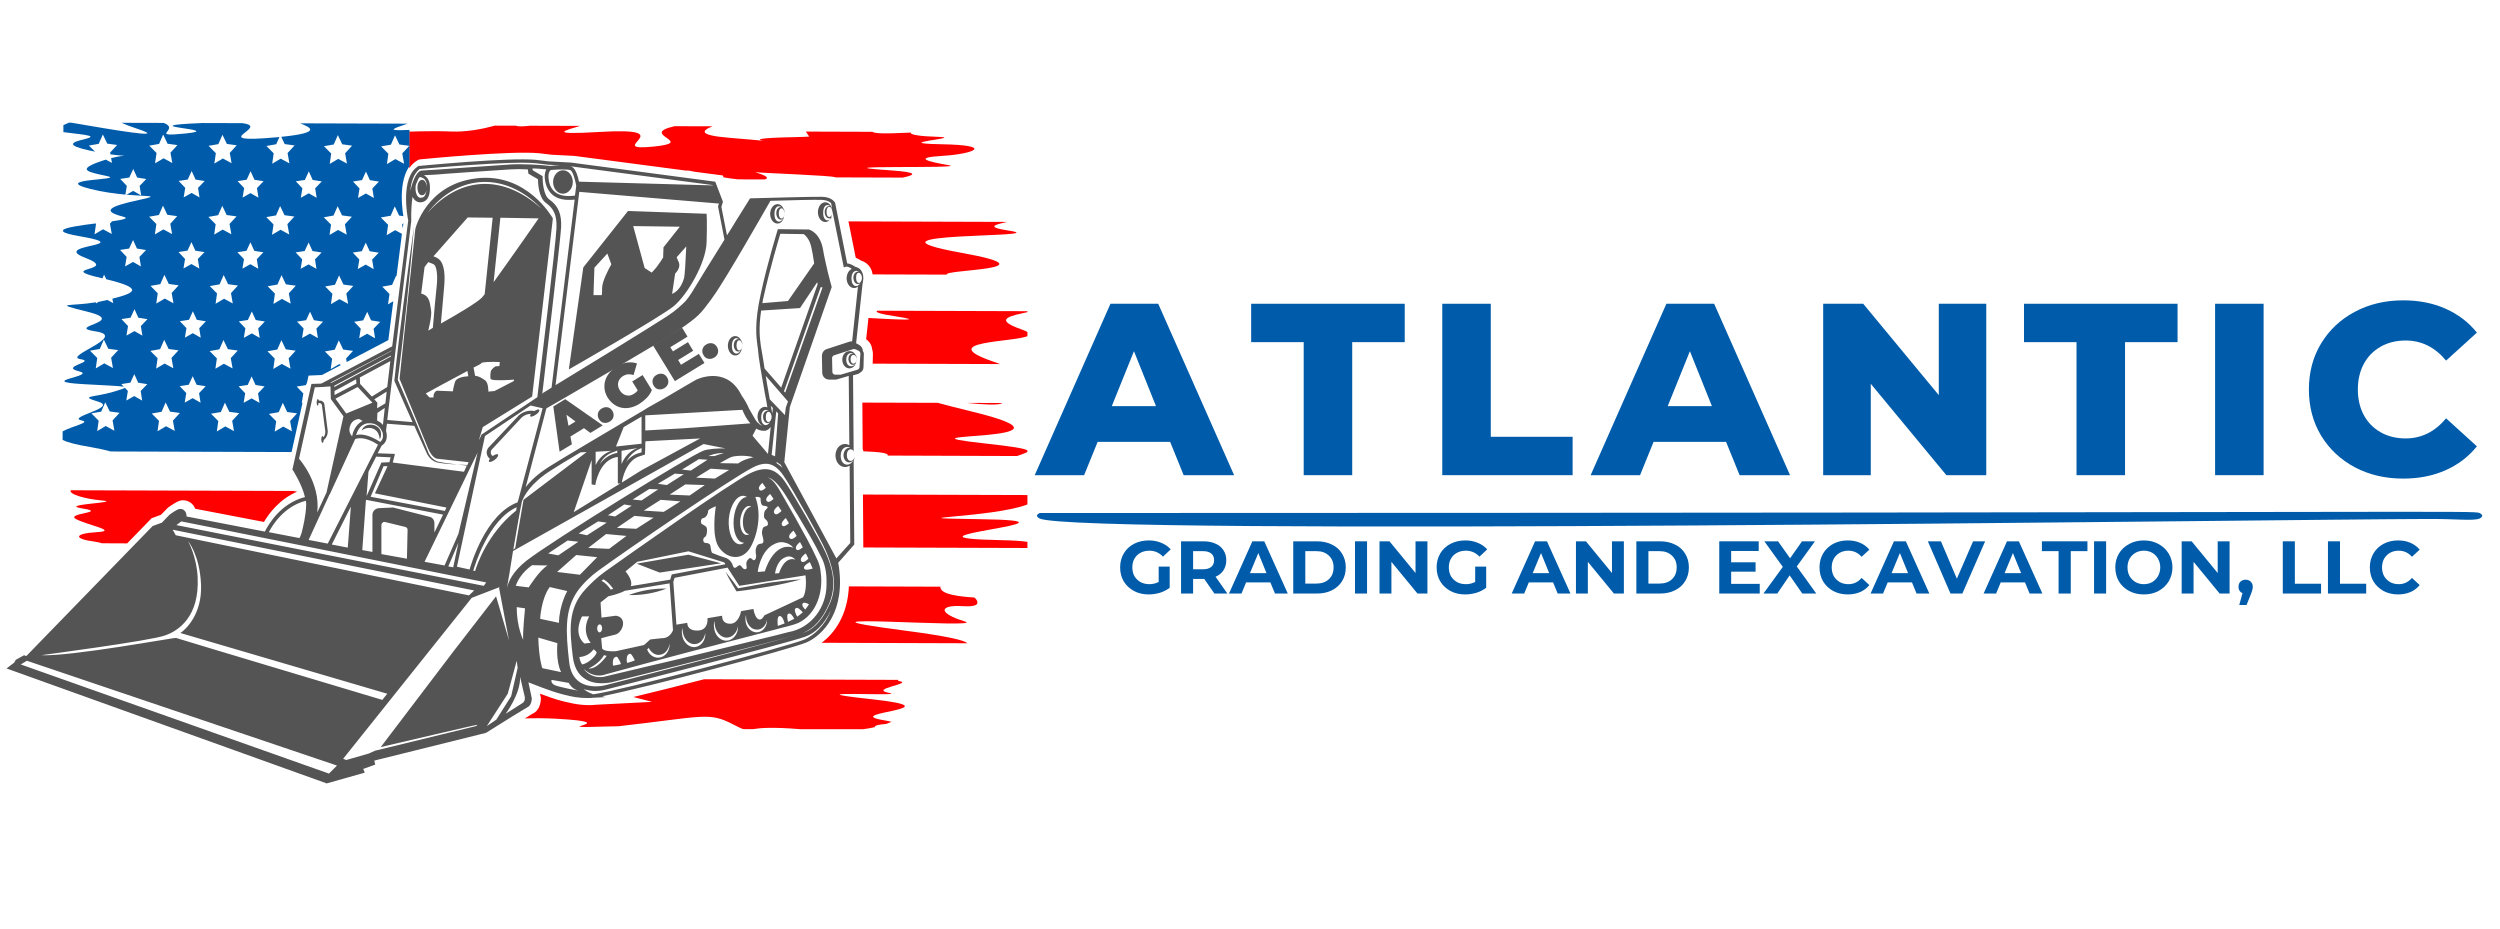 <svg version="1.0" preserveAspectRatio="xMidYMid meet" height="130" viewBox="0 0 262.5 97.5" zoomAndPan="magnify" width="350" xmlns:xlink="http://www.w3.org/1999/xlink" xmlns="http://www.w3.org/2000/svg"><defs><g></g><clipPath id="62a910bf2c"><path clip-rule="nonzero" d="M 108.867 53.734 L 260.641 53.734 L 260.641 55.297 L 108.867 55.297 Z M 108.867 53.734"></path></clipPath><clipPath id="5f6d9e5ef8"><path clip-rule="nonzero" d="M 109.156 53.867 C 257.914 53.844 259.688 53.59 260.359 53.867 C 260.543 53.961 260.637 54.074 260.637 54.168 C 260.637 54.258 260.406 54.445 260.312 54.445 C 260.242 54.398 260.105 54.004 260.152 53.938 C 260.219 53.891 260.613 54.051 260.637 54.145 C 260.66 54.215 260.543 54.352 260.359 54.445 C 259.688 54.723 257.914 54.469 254.82 54.492 C 238.988 54.535 113.285 56.289 109.156 54.445 C 108.945 54.328 108.879 54.215 108.879 54.121 C 108.879 54.027 109.156 53.867 109.156 53.867"></path></clipPath><clipPath id="d755e071e9"><path clip-rule="nonzero" d="M 42.969 13.004 L 107.879 13.004 L 107.879 76.566 L 42.969 76.566 Z M 42.969 13.004"></path></clipPath><clipPath id="0ca8ab1a60"><path clip-rule="nonzero" d="M 6.574 12.824 L 42.992 12.824 L 42.992 48.398 L 6.574 48.398 Z M 6.574 12.824"></path></clipPath><clipPath id="fa7e99f31d"><path clip-rule="nonzero" d="M 6.574 50.434 L 39.281 50.434 L 39.281 76.383 L 6.574 76.383 Z M 6.574 50.434"></path></clipPath><clipPath id="225cea3417"><path clip-rule="nonzero" d="M 0.422 16 L 91 16 L 91 83 L 0.422 83 Z M 0.422 16"></path></clipPath></defs><g fill-opacity="1" fill="#005caa"><g transform="translate(109.004, 49.894)"><g><path d="M 13.859 -3.5 L 6.25 -3.5 L 4.828 0 L -0.359 0 L 7.594 -18 L 12.609 -18 L 20.578 0 L 15.281 0 Z M 12.375 -7.25 L 10.062 -13.016 L 7.734 -7.25 Z M 12.375 -7.25"></path></g></g></g><g fill-opacity="1" fill="#005caa"><g transform="translate(131.263, 49.894)"><g><path d="M 5.625 -13.969 L 0.109 -13.969 L 0.109 -18 L 16.234 -18 L 16.234 -13.969 L 10.719 -13.969 L 10.719 0 L 5.625 0 Z M 5.625 -13.969"></path></g></g></g><g fill-opacity="1" fill="#005caa"><g transform="translate(149.641, 49.894)"><g><path d="M 1.797 -18 L 6.891 -18 L 6.891 -4.031 L 15.484 -4.031 L 15.484 0 L 1.797 0 Z M 1.797 -18"></path></g></g></g><g fill-opacity="1" fill="#005caa"><g transform="translate(167.377, 49.894)"><g><path d="M 13.859 -3.5 L 6.25 -3.5 L 4.828 0 L -0.359 0 L 7.594 -18 L 12.609 -18 L 20.578 0 L 15.281 0 Z M 12.375 -7.25 L 10.062 -13.016 L 7.734 -7.25 Z M 12.375 -7.25"></path></g></g></g><g fill-opacity="1" fill="#005caa"><g transform="translate(189.636, 49.894)"><g><path d="M 18.922 -18 L 18.922 0 L 14.734 0 L 6.797 -9.594 L 6.797 0 L 1.797 0 L 1.797 -18 L 6 -18 L 13.938 -8.406 L 13.938 -18 Z M 18.922 -18"></path></g></g></g><g fill-opacity="1" fill="#005caa"><g transform="translate(212.41, 49.894)"><g><path d="M 5.625 -13.969 L 0.109 -13.969 L 0.109 -18 L 16.234 -18 L 16.234 -13.969 L 10.719 -13.969 L 10.719 0 L 5.625 0 Z M 5.625 -13.969"></path></g></g></g><g fill-opacity="1" fill="#005caa"><g transform="translate(230.788, 49.894)"><g><path d="M 1.797 -18 L 6.891 -18 L 6.891 0 L 1.797 0 Z M 1.797 -18"></path></g></g></g><g fill-opacity="1" fill="#005caa"><g transform="translate(241.558, 49.894)"><g><path d="M 10.781 0.359 C 8.895 0.359 7.203 -0.035 5.703 -0.828 C 4.203 -1.629 3.02 -2.738 2.156 -4.156 C 1.301 -5.582 0.875 -7.195 0.875 -9 C 0.875 -10.801 1.301 -12.41 2.156 -13.828 C 3.02 -15.254 4.203 -16.363 5.703 -17.156 C 7.203 -17.957 8.895 -18.359 10.781 -18.359 C 12.426 -18.359 13.906 -18.066 15.219 -17.484 C 16.539 -16.898 17.641 -16.062 18.516 -14.969 L 15.281 -12.031 C 14.113 -13.438 12.695 -14.141 11.031 -14.141 C 10.051 -14.141 9.18 -13.926 8.422 -13.5 C 7.66 -13.07 7.066 -12.469 6.641 -11.688 C 6.223 -10.906 6.016 -10.008 6.016 -9 C 6.016 -7.988 6.223 -7.094 6.641 -6.312 C 7.066 -5.531 7.66 -4.926 8.422 -4.5 C 9.18 -4.07 10.051 -3.859 11.031 -3.859 C 12.695 -3.859 14.113 -4.562 15.281 -5.969 L 18.516 -3.031 C 17.641 -1.938 16.539 -1.098 15.219 -0.516 C 13.906 0.066 12.426 0.359 10.781 0.359 Z M 10.781 0.359"></path></g></g></g><g fill-opacity="1" fill="#005caa"><g transform="translate(117.302, 62.322)"><g><path d="M 4.359 -2.828 L 5.516 -2.828 L 5.516 -0.609 C 5.223 -0.379 4.879 -0.203 4.484 -0.078 C 4.086 0.035 3.691 0.094 3.297 0.094 C 2.734 0.094 2.223 -0.023 1.766 -0.266 C 1.305 -0.516 0.945 -0.852 0.688 -1.281 C 0.438 -1.707 0.312 -2.195 0.312 -2.75 C 0.312 -3.289 0.438 -3.773 0.688 -4.203 C 0.945 -4.641 1.305 -4.977 1.766 -5.219 C 2.234 -5.457 2.754 -5.578 3.328 -5.578 C 3.805 -5.578 4.238 -5.492 4.625 -5.328 C 5.02 -5.172 5.352 -4.941 5.625 -4.641 L 4.812 -3.875 C 4.414 -4.289 3.941 -4.5 3.391 -4.5 C 3.035 -4.5 2.723 -4.426 2.453 -4.281 C 2.18 -4.133 1.969 -3.926 1.812 -3.656 C 1.664 -3.395 1.594 -3.094 1.594 -2.75 C 1.594 -2.406 1.664 -2.098 1.812 -1.828 C 1.969 -1.566 2.18 -1.359 2.453 -1.203 C 2.723 -1.055 3.031 -0.984 3.375 -0.984 C 3.738 -0.984 4.066 -1.062 4.359 -1.219 Z M 4.359 -2.828"></path></g></g></g><g fill-opacity="1" fill="#005caa"><g transform="translate(123.354, 62.322)"><g><path d="M 4.156 0 L 3.094 -1.531 L 1.922 -1.531 L 1.922 0 L 0.656 0 L 0.656 -5.484 L 3.031 -5.484 C 3.508 -5.484 3.926 -5.398 4.281 -5.234 C 4.645 -5.078 4.922 -4.848 5.109 -4.547 C 5.305 -4.254 5.406 -3.906 5.406 -3.5 C 5.406 -3.094 5.305 -2.738 5.109 -2.438 C 4.922 -2.145 4.645 -1.922 4.281 -1.766 L 5.516 0 Z M 4.125 -3.5 C 4.125 -3.812 4.023 -4.047 3.828 -4.203 C 3.629 -4.367 3.336 -4.453 2.953 -4.453 L 1.922 -4.453 L 1.922 -2.547 L 2.953 -2.547 C 3.336 -2.547 3.629 -2.629 3.828 -2.797 C 4.023 -2.961 4.125 -3.195 4.125 -3.5 Z M 4.125 -3.5"></path></g></g></g><g fill-opacity="1" fill="#005caa"><g transform="translate(129.123, 62.322)"><g><path d="M 4.266 -1.172 L 1.719 -1.172 L 1.234 0 L -0.078 0 L 2.375 -5.484 L 3.625 -5.484 L 6.094 0 L 4.75 0 Z M 3.859 -2.141 L 3 -4.25 L 2.125 -2.141 Z M 3.859 -2.141"></path></g></g></g><g fill-opacity="1" fill="#005caa"><g transform="translate(135.135, 62.322)"><g><path d="M 0.656 -5.484 L 3.141 -5.484 C 3.742 -5.484 4.27 -5.367 4.719 -5.141 C 5.176 -4.922 5.531 -4.602 5.781 -4.188 C 6.039 -3.77 6.172 -3.289 6.172 -2.75 C 6.172 -2.195 6.039 -1.711 5.781 -1.297 C 5.531 -0.891 5.176 -0.57 4.719 -0.344 C 4.27 -0.113 3.742 0 3.141 0 L 0.656 0 Z M 3.078 -1.047 C 3.629 -1.047 4.066 -1.195 4.391 -1.5 C 4.723 -1.801 4.891 -2.219 4.891 -2.75 C 4.891 -3.27 4.723 -3.68 4.391 -3.984 C 4.066 -4.297 3.629 -4.453 3.078 -4.453 L 1.922 -4.453 L 1.922 -1.047 Z M 3.078 -1.047"></path></g></g></g><g fill-opacity="1" fill="#005caa"><g transform="translate(141.618, 62.322)"><g><path d="M 0.656 -5.484 L 1.922 -5.484 L 1.922 0 L 0.656 0 Z M 0.656 -5.484"></path></g></g></g><g fill-opacity="1" fill="#005caa"><g transform="translate(144.192, 62.322)"><g><path d="M 5.688 -5.484 L 5.688 0 L 4.641 0 L 1.906 -3.328 L 1.906 0 L 0.656 0 L 0.656 -5.484 L 1.703 -5.484 L 4.438 -2.156 L 4.438 -5.484 Z M 5.688 -5.484"></path></g></g></g><g fill-opacity="1" fill="#005caa"><g transform="translate(150.534, 62.322)"><g><path d="M 4.359 -2.828 L 5.516 -2.828 L 5.516 -0.609 C 5.223 -0.379 4.879 -0.203 4.484 -0.078 C 4.086 0.035 3.691 0.094 3.297 0.094 C 2.734 0.094 2.223 -0.023 1.766 -0.266 C 1.305 -0.516 0.945 -0.852 0.688 -1.281 C 0.438 -1.707 0.312 -2.195 0.312 -2.75 C 0.312 -3.289 0.438 -3.773 0.688 -4.203 C 0.945 -4.641 1.305 -4.977 1.766 -5.219 C 2.234 -5.457 2.754 -5.578 3.328 -5.578 C 3.805 -5.578 4.238 -5.492 4.625 -5.328 C 5.02 -5.172 5.352 -4.941 5.625 -4.641 L 4.812 -3.875 C 4.414 -4.289 3.941 -4.5 3.391 -4.5 C 3.035 -4.5 2.723 -4.426 2.453 -4.281 C 2.18 -4.133 1.969 -3.926 1.812 -3.656 C 1.664 -3.395 1.594 -3.094 1.594 -2.75 C 1.594 -2.406 1.664 -2.098 1.812 -1.828 C 1.969 -1.566 2.18 -1.359 2.453 -1.203 C 2.723 -1.055 3.031 -0.984 3.375 -0.984 C 3.738 -0.984 4.066 -1.062 4.359 -1.219 Z M 4.359 -2.828"></path></g></g></g><g fill-opacity="1" fill="#005caa"><g transform="translate(156.586, 62.322)"><g></g></g></g><g fill-opacity="1" fill="#005caa"><g transform="translate(158.807, 62.322)"><g><path d="M 4.266 -1.172 L 1.719 -1.172 L 1.234 0 L -0.078 0 L 2.375 -5.484 L 3.625 -5.484 L 6.094 0 L 4.75 0 Z M 3.859 -2.141 L 3 -4.25 L 2.125 -2.141 Z M 3.859 -2.141"></path></g></g></g><g fill-opacity="1" fill="#005caa"><g transform="translate(164.819, 62.322)"><g><path d="M 5.688 -5.484 L 5.688 0 L 4.641 0 L 1.906 -3.328 L 1.906 0 L 0.656 0 L 0.656 -5.484 L 1.703 -5.484 L 4.438 -2.156 L 4.438 -5.484 Z M 5.688 -5.484"></path></g></g></g><g fill-opacity="1" fill="#005caa"><g transform="translate(171.161, 62.322)"><g><path d="M 0.656 -5.484 L 3.141 -5.484 C 3.742 -5.484 4.27 -5.367 4.719 -5.141 C 5.176 -4.922 5.531 -4.602 5.781 -4.188 C 6.039 -3.77 6.172 -3.289 6.172 -2.75 C 6.172 -2.195 6.039 -1.711 5.781 -1.297 C 5.531 -0.891 5.176 -0.57 4.719 -0.344 C 4.27 -0.113 3.742 0 3.141 0 L 0.656 0 Z M 3.078 -1.047 C 3.629 -1.047 4.066 -1.195 4.391 -1.5 C 4.723 -1.801 4.891 -2.219 4.891 -2.75 C 4.891 -3.27 4.723 -3.68 4.391 -3.984 C 4.066 -4.297 3.629 -4.453 3.078 -4.453 L 1.922 -4.453 L 1.922 -1.047 Z M 3.078 -1.047"></path></g></g></g><g fill-opacity="1" fill="#005caa"><g transform="translate(177.644, 62.322)"><g></g></g></g><g fill-opacity="1" fill="#005caa"><g transform="translate(179.866, 62.322)"><g><path d="M 4.906 -1.016 L 4.906 0 L 0.656 0 L 0.656 -5.484 L 4.797 -5.484 L 4.797 -4.469 L 1.906 -4.469 L 1.906 -3.281 L 4.469 -3.281 L 4.469 -2.297 L 1.906 -2.297 L 1.906 -1.016 Z M 4.906 -1.016"></path></g></g></g><g fill-opacity="1" fill="#005caa"><g transform="translate(185.132, 62.322)"><g><path d="M 4.109 0 L 2.781 -1.906 L 1.484 0 L 0.031 0 L 2.062 -2.797 L 0.125 -5.484 L 1.562 -5.484 L 2.828 -3.703 L 4.078 -5.484 L 5.438 -5.484 L 3.531 -2.844 L 5.578 0 Z M 4.109 0"></path></g></g></g><g fill-opacity="1" fill="#005caa"><g transform="translate(190.736, 62.322)"><g><path d="M 3.281 0.094 C 2.719 0.094 2.207 -0.023 1.75 -0.266 C 1.301 -0.516 0.945 -0.852 0.688 -1.281 C 0.438 -1.707 0.312 -2.195 0.312 -2.75 C 0.312 -3.289 0.438 -3.773 0.688 -4.203 C 0.945 -4.641 1.301 -4.977 1.75 -5.219 C 2.207 -5.457 2.719 -5.578 3.281 -5.578 C 3.758 -5.578 4.191 -5.492 4.578 -5.328 C 4.961 -5.16 5.285 -4.922 5.547 -4.609 L 4.734 -3.859 C 4.359 -4.285 3.895 -4.5 3.344 -4.5 C 3.008 -4.5 2.707 -4.426 2.438 -4.281 C 2.176 -4.133 1.969 -3.926 1.812 -3.656 C 1.664 -3.383 1.594 -3.082 1.594 -2.75 C 1.594 -2.406 1.664 -2.098 1.812 -1.828 C 1.969 -1.566 2.176 -1.359 2.438 -1.203 C 2.707 -1.055 3.008 -0.984 3.344 -0.984 C 3.895 -0.984 4.359 -1.203 4.734 -1.641 L 5.547 -0.891 C 5.285 -0.566 4.961 -0.32 4.578 -0.156 C 4.191 0.008 3.758 0.094 3.281 0.094 Z M 3.281 0.094"></path></g></g></g><g fill-opacity="1" fill="#005caa"><g transform="translate(196.489, 62.322)"><g><path d="M 4.266 -1.172 L 1.719 -1.172 L 1.234 0 L -0.078 0 L 2.375 -5.484 L 3.625 -5.484 L 6.094 0 L 4.75 0 Z M 3.859 -2.141 L 3 -4.25 L 2.125 -2.141 Z M 3.859 -2.141"></path></g></g></g><g fill-opacity="1" fill="#005caa"><g transform="translate(202.502, 62.322)"><g><path d="M 5.938 -5.484 L 3.547 0 L 2.297 0 L -0.078 -5.484 L 1.297 -5.484 L 2.969 -1.562 L 4.672 -5.484 Z M 5.938 -5.484"></path></g></g></g><g fill-opacity="1" fill="#005caa"><g transform="translate(208.357, 62.322)"><g><path d="M 4.266 -1.172 L 1.719 -1.172 L 1.234 0 L -0.078 0 L 2.375 -5.484 L 3.625 -5.484 L 6.094 0 L 4.75 0 Z M 3.859 -2.141 L 3 -4.25 L 2.125 -2.141 Z M 3.859 -2.141"></path></g></g></g><g fill-opacity="1" fill="#005caa"><g transform="translate(214.369, 62.322)"><g><path d="M 1.781 -4.453 L 0.031 -4.453 L 0.031 -5.484 L 4.812 -5.484 L 4.812 -4.453 L 3.062 -4.453 L 3.062 0 L 1.781 0 Z M 1.781 -4.453"></path></g></g></g><g fill-opacity="1" fill="#005caa"><g transform="translate(219.22, 62.322)"><g><path d="M 0.656 -5.484 L 1.922 -5.484 L 1.922 0 L 0.656 0 Z M 0.656 -5.484"></path></g></g></g><g fill-opacity="1" fill="#005caa"><g transform="translate(221.794, 62.322)"><g><path d="M 3.312 0.094 C 2.738 0.094 2.223 -0.023 1.766 -0.266 C 1.305 -0.516 0.945 -0.852 0.688 -1.281 C 0.438 -1.719 0.312 -2.207 0.312 -2.75 C 0.312 -3.281 0.438 -3.758 0.688 -4.188 C 0.945 -4.625 1.305 -4.961 1.766 -5.203 C 2.223 -5.453 2.738 -5.578 3.312 -5.578 C 3.883 -5.578 4.395 -5.453 4.844 -5.203 C 5.301 -4.961 5.66 -4.625 5.922 -4.188 C 6.18 -3.758 6.312 -3.281 6.312 -2.75 C 6.312 -2.207 6.18 -1.719 5.922 -1.281 C 5.66 -0.852 5.301 -0.516 4.844 -0.266 C 4.395 -0.023 3.883 0.094 3.312 0.094 Z M 3.312 -0.984 C 3.633 -0.984 3.926 -1.055 4.188 -1.203 C 4.445 -1.359 4.648 -1.566 4.797 -1.828 C 4.953 -2.098 5.031 -2.406 5.031 -2.75 C 5.031 -3.082 4.953 -3.383 4.797 -3.656 C 4.648 -3.926 4.445 -4.133 4.188 -4.281 C 3.926 -4.426 3.633 -4.5 3.312 -4.5 C 2.988 -4.5 2.695 -4.426 2.438 -4.281 C 2.176 -4.133 1.969 -3.926 1.812 -3.656 C 1.664 -3.383 1.594 -3.082 1.594 -2.75 C 1.594 -2.406 1.664 -2.098 1.812 -1.828 C 1.969 -1.566 2.176 -1.359 2.438 -1.203 C 2.695 -1.055 2.988 -0.984 3.312 -0.984 Z M 3.312 -0.984"></path></g></g></g><g fill-opacity="1" fill="#005caa"><g transform="translate(228.419, 62.322)"><g><path d="M 5.688 -5.484 L 5.688 0 L 4.641 0 L 1.906 -3.328 L 1.906 0 L 0.656 0 L 0.656 -5.484 L 1.703 -5.484 L 4.438 -2.156 L 4.438 -5.484 Z M 5.688 -5.484"></path></g></g></g><g fill-opacity="1" fill="#005caa"><g transform="translate(234.761, 62.322)"><g><path d="M 1.031 -1.453 C 1.25 -1.453 1.426 -1.383 1.562 -1.25 C 1.707 -1.113 1.781 -0.93 1.781 -0.703 C 1.781 -0.598 1.766 -0.492 1.734 -0.391 C 1.711 -0.285 1.66 -0.129 1.578 0.078 L 1.125 1.203 L 0.359 1.203 L 0.703 -0.047 C 0.566 -0.098 0.461 -0.18 0.391 -0.297 C 0.316 -0.41 0.281 -0.547 0.281 -0.703 C 0.281 -0.93 0.348 -1.113 0.484 -1.25 C 0.629 -1.383 0.812 -1.453 1.031 -1.453 Z M 1.031 -1.453"></path></g></g></g><g fill-opacity="1" fill="#005caa"><g transform="translate(236.817, 62.322)"><g></g></g></g><g fill-opacity="1" fill="#005caa"><g transform="translate(239.038, 62.322)"><g><path d="M 0.656 -5.484 L 1.922 -5.484 L 1.922 -1.031 L 4.672 -1.031 L 4.672 0 L 0.656 0 Z M 0.656 -5.484"></path></g></g></g><g fill-opacity="1" fill="#005caa"><g transform="translate(243.779, 62.322)"><g><path d="M 0.656 -5.484 L 1.922 -5.484 L 1.922 -1.031 L 4.672 -1.031 L 4.672 0 L 0.656 0 Z M 0.656 -5.484"></path></g></g></g><g fill-opacity="1" fill="#005caa"><g transform="translate(248.52, 62.322)"><g><path d="M 3.281 0.094 C 2.719 0.094 2.207 -0.023 1.75 -0.266 C 1.301 -0.516 0.945 -0.852 0.688 -1.281 C 0.438 -1.707 0.312 -2.195 0.312 -2.75 C 0.312 -3.289 0.438 -3.773 0.688 -4.203 C 0.945 -4.641 1.301 -4.977 1.75 -5.219 C 2.207 -5.457 2.719 -5.578 3.281 -5.578 C 3.758 -5.578 4.191 -5.492 4.578 -5.328 C 4.961 -5.16 5.285 -4.922 5.547 -4.609 L 4.734 -3.859 C 4.359 -4.285 3.895 -4.5 3.344 -4.5 C 3.008 -4.5 2.707 -4.426 2.438 -4.281 C 2.176 -4.133 1.969 -3.926 1.812 -3.656 C 1.664 -3.383 1.594 -3.082 1.594 -2.75 C 1.594 -2.406 1.664 -2.098 1.812 -1.828 C 1.969 -1.566 2.176 -1.359 2.438 -1.203 C 2.707 -1.055 3.008 -0.984 3.344 -0.984 C 3.895 -0.984 4.359 -1.203 4.734 -1.641 L 5.547 -0.891 C 5.285 -0.566 4.961 -0.32 4.578 -0.156 C 4.191 0.008 3.758 0.094 3.281 0.094 Z M 3.281 0.094"></path></g></g></g><g clip-path="url(#62a910bf2c)"><g clip-path="url(#5f6d9e5ef8)"><path fill-rule="nonzero" fill-opacity="1" d="M 107.953 52.898 L 261.582 52.898 L 261.582 55.414 L 107.953 55.414 Z M 107.953 52.898" fill="#005caa"></path></g></g><g clip-path="url(#d755e071e9)"><path fill-rule="nonzero" fill-opacity="1" d="M 90.609 51.926 L 107.898 51.98 L 107.898 52.961 C 104.25 54.387 92.871 54.375 102.789 54.512 C 116.223 54.695 91.902 56.465 105.199 56.719 C 106.367 56.742 107.242 56.801 107.887 56.895 L 107.887 57.539 C 107.887 57.539 90.625 57.484 90.625 57.484 L 90.648 57.453 Z M 10.145 56.059 C 7.797 56.195 7.652 56.762 9.93 57.051 C 10.219 57.09 10.48 57.148 10.707 57.227 L 13.352 57.234 L 15.918 54.594 L 16.895 54.238 L 17.652 53.473 C 17.965 53.246 18.539 52.855 18.863 52.762 C 19.184 52.66 19.684 52.68 20.098 53.031 C 20.273 53.18 20.41 53.375 20.492 53.598 L 27.715 54.984 C 28.234 54.098 29.348 52.598 31.199 51.805 C 31.051 51.781 30.914 51.758 30.801 51.73 L 7.422 51.656 C 7.184 52.074 8.977 52.574 10.652 52.723 C 13.141 52.945 5.887 53.133 8.66 53.57 C 11.43 54.004 6.738 54.062 8.016 54.703 C 9.293 55.344 12.492 55.926 10.145 56.059 Z M 102.309 62.742 C 99.594 62.574 98.691 62.152 98.746 61.602 L 89.133 61.57 C 89.008 64.586 87.621 66.496 86.273 67.492 L 101.574 67.543 C 101.262 67.227 99.574 66.812 94.93 66.203 C 79.539 64.184 104.051 66.082 101.27 65.238 C 98.492 64.398 98.559 63.488 101.082 63.645 C 102.164 63.715 102.543 63.559 102.621 63.355 L 102.621 63.152 C 102.555 62.938 102.312 62.742 102.312 62.742 Z M 42.355 23.605 L 42.219 23.754 L 42.289 24.141 L 42.359 23.605 Z M 103.449 46.566 C 92.145 45.32 115.676 46.535 102.105 43.227 C 100.352 42.797 99.184 42.5 98.465 42.297 L 90.547 42.273 L 90.582 47.113 C 90.617 47.199 90.641 47.293 90.66 47.387 C 92.605 47.457 93.328 47.605 93.199 47.836 L 106.797 47.883 C 108.191 47.375 109.312 47.211 103.449 46.566 Z M 105.773 23.301 L 89.086 23.246 L 89.852 27.059 C 90.066 27.145 90.25 27.258 90.391 27.352 C 90.82 27.48 91.16 27.742 91.383 28.109 C 91.52 28.34 91.59 28.582 91.625 28.812 L 99.418 28.836 C 98.938 28.285 110.941 28.344 100.941 26.543 C 88.508 24.301 111.184 25.012 105.926 24.215 C 103.418 23.836 104.48 23.582 105.773 23.301 Z M 9.457 47.113 C 7.93 46.859 7.039 46.613 6.574 46.375 L 6.574 45.477 C 7.504 44.941 9.562 44.535 8.613 44.34 C 6.836 43.98 12.453 43.008 10.324 42.359 C 8.195 41.715 9.898 41.93 11.965 41.301 C 12.586 41.109 12.988 40.988 13.117 40.906 L 13.426 41.23 L 13.262 42.234 L 14.094 41.766 L 14.926 42.238 L 14.77 41.238 L 15.465 40.516 L 14.508 40.363 L 14.102 39.465 L 13.688 40.359 L 12.734 40.508 L 12.996 40.781 C 12.551 40.699 11.219 40.66 8.691 40.512 C 3.645 40.211 10.332 39.664 8.27 39.16 C 6.211 38.656 10.195 38.176 8.414 37.887 C 6.641 37.594 13.469 35.488 10.059 34.98 C 6.648 34.473 13.547 33.996 9.211 32.918 C 5.289 31.945 7.359 32.375 10.09 31.918 L 10.074 32.039 L 10.352 31.875 C 10.559 31.836 10.766 31.793 10.973 31.746 C 11.078 31.719 11.172 31.699 11.27 31.672 L 11.883 32.004 L 11.801 31.543 C 14.219 30.93 15.121 30.461 11.156 29.504 L 10.926 29.02 L 10.758 29.406 C 10.719 29.395 10.684 29.387 10.645 29.379 C 5.598 28.227 12.707 28.676 8.945 27.246 C 5.18 25.816 14.637 26.059 8.309 24.973 C 7.277 24.797 6.773 24.637 6.629 24.492 L 6.629 24.324 C 6.906 24.051 8.484 23.836 10.031 23.641 L 10.082 23.691 L 9.926 24.781 L 10.82 24.254 L 11.734 24.746 L 11.543 23.664 L 11.766 23.418 C 12.914 23.258 13.613 23.102 12.934 22.934 C 10.664 22.355 11.375 21.863 14.645 21.164 C 16.871 20.688 15.637 20.824 13.285 20.621 L 13.988 20.227 L 14.82 20.699 L 14.664 19.699 L 15.355 18.977 L 14.402 18.824 L 13.992 17.926 L 13.578 18.82 L 12.625 18.969 L 13.316 19.695 L 13.168 20.613 C 12.082 20.516 10.777 20.344 9.461 20.012 C 5.199 18.934 13.234 19.102 11.242 18.668 C 9.254 18.238 7.832 18.02 10.848 17.023 C 10.945 16.992 11.031 16.969 11.117 16.941 L 11.754 17.285 L 11.668 16.785 C 13.402 16.34 13.691 16.688 11.598 16.387 L 11.562 16.203 L 12.297 15.402 L 11.262 15.262 L 10.801 14.301 L 10.367 15.281 L 9.34 15.461 L 9.973 16.102 C 9.766 16.059 9.559 16.02 9.328 15.969 C 4.426 14.887 12.316 14.746 8.34 14.262 C 7.613 14.176 7.059 14.109 6.656 14.055 L 6.656 13.316 C 6.824 13.242 7.023 13.156 7.242 13.059 L 7.469 13.059 C 11.488 13.75 18.051 14.898 14.406 13.703 C 13.656 13.453 13.137 13.25 12.777 13.074 L 17.199 13.086 C 19.027 13.809 15.418 14.602 19.523 14.191 C 23.922 13.75 13.105 13.434 21.254 13.098 L 25.434 13.109 C 28.598 13.512 21.312 15.285 29 14.598 C 29.125 14.59 29.227 14.574 29.34 14.566 L 29.004 15.324 L 27.973 15.508 L 28.738 16.277 L 28.582 17.367 L 29.473 16.84 L 30.387 17.332 L 30.195 16.25 L 30.93 15.449 L 29.895 15.309 L 29.531 14.547 C 33.984 14.098 32.508 13.531 31.516 13.129 L 42.801 13.164 C 39.23 14.32 42.738 13.617 47.391 13.809 C 48.938 13.871 50.559 13.574 51.969 13.191 L 54.203 13.199 C 54.383 13.301 54.918 13.281 55.66 13.203 L 60.91 13.219 C 59.438 13.664 57.281 14.195 62.938 13.855 C 71.945 13.316 63.121 15.941 68.621 15.391 C 73.285 14.922 66.91 14.148 70.824 13.25 L 74.828 13.262 C 73.688 13.699 73.246 14.195 76.586 14.469 C 85.02 15.156 74.973 14.559 83.508 14.398 C 84.105 14.383 84.578 14.367 84.969 14.34 C 84.848 14.168 84.727 13.992 84.609 13.816 L 91.609 13.84 C 91.82 13.996 92.547 14.074 95.645 13.922 C 95.512 14.152 96.668 14.316 98.434 14.367 C 101.609 14.457 93.031 15.043 98.812 15.145 C 104.594 15.242 102.176 16.176 98.949 16.367 C 95.727 16.562 97.504 16.977 99.637 17.352 C 101.77 17.727 84.992 17.305 93.449 17.883 C 96.562 18.094 96.078 18.371 94.789 18.648 L 87.719 18.625 C 87.609 18.426 79.711 18.164 79.305 18.074 C 79.438 18.113 79.656 18.188 79.984 18.316 C 80.633 18.566 80.66 18.742 80.289 18.84 L 77.492 18.832 C 77.016 18.785 76.504 18.711 75.977 18.625 L 75.898 18.422 L 72.941 18.035 C 72.414 17.922 72.145 17.875 72.07 17.918 L 60.32 16.371 L 57.926 16.246 L 56.617 16.09 C 53.613 15.805 44.578 16.688 44.148 16.73 L 43.945 16.77 L 43.801 16.855 C 41.805 18.09 42.133 21.527 42.352 22.879 L 41.91 22.816 L 41.449 21.855 L 41.02 22.836 L 39.988 23.016 L 40.75 23.785 L 40.598 24.875 L 41.488 24.348 L 42.203 24.73 L 41.633 29.195 L 41.598 29.117 L 41.164 30.098 L 40.137 30.277 L 40.898 31.051 L 40.742 32.137 L 41.297 31.809 L 40.777 35.891 L 36.402 38.191 L 36.34 37.82 L 37.07 37.023 L 36.035 36.883 L 35.574 35.918 L 35.145 36.898 L 34.113 37.082 L 34.875 37.852 L 34.723 38.941 L 35.613 38.414 L 35.797 38.512 L 33.809 39.555 L 32.398 39.617 L 32.238 40.352 L 32.109 40.621 L 31.156 40.77 L 31.848 41.496 L 31.684 42.5 L 31.77 42.449 L 30.617 47.645 L 11.629 47.586 C 11.031 47.418 10.312 47.262 9.445 47.117 Z M 40.016 15.551 L 40.777 16.32 L 40.625 17.41 L 41.516 16.883 L 42.43 17.375 L 42.238 16.293 L 42.973 15.492 L 41.938 15.352 L 41.477 14.391 L 41.047 15.371 Z M 11.672 37.742 L 12.406 36.941 L 11.371 36.801 L 10.906 35.84 L 10.477 36.82 L 9.449 37 L 10.211 37.77 L 10.055 38.859 L 10.949 38.332 L 11.859 38.824 L 11.668 37.742 Z M 18.027 30.941 L 18.758 30.137 L 17.723 29.996 L 17.262 29.035 L 16.832 30.016 L 15.801 30.199 L 16.562 30.969 L 16.41 32.059 L 17.301 31.527 L 18.215 32.023 L 18.023 30.941 Z M 15.785 37.02 L 16.547 37.793 L 16.395 38.879 L 17.285 38.352 L 18.199 38.844 L 18.008 37.762 L 18.742 36.965 L 17.707 36.824 L 17.242 35.859 L 16.812 36.84 L 15.785 37.023 Z M 18.16 44.34 L 18.891 43.543 L 17.855 43.402 L 17.395 42.438 L 16.965 43.418 L 15.934 43.602 L 16.695 44.371 L 16.543 45.461 L 17.434 44.934 L 18.348 45.426 L 18.156 44.344 Z M 20.902 41.457 L 21.598 40.734 L 20.645 40.582 L 20.234 39.684 L 19.82 40.578 L 18.867 40.727 L 19.559 41.453 L 19.395 42.457 L 20.227 41.988 L 21.059 42.461 L 20.902 41.461 Z M 24.25 30.961 L 24.984 30.16 L 23.949 30.02 L 23.488 29.055 L 23.059 30.035 L 22.027 30.219 L 22.789 30.988 L 22.637 32.078 L 23.527 31.551 L 24.441 32.043 Z M 22.008 37.039 L 22.773 37.812 L 22.617 38.898 L 23.508 38.371 L 24.422 38.867 L 24.23 37.781 L 24.965 36.984 L 23.93 36.844 L 23.465 35.883 L 23.035 36.863 L 22.008 37.043 Z M 24.383 44.363 L 25.117 43.562 L 24.082 43.422 L 23.617 42.461 L 23.188 43.441 L 22.156 43.621 L 22.922 44.391 L 22.766 45.48 L 23.66 44.953 L 24.57 45.445 L 24.379 44.363 Z M 27.09 41.48 L 27.785 40.754 L 26.832 40.602 L 26.422 39.707 L 26.008 40.602 L 25.055 40.746 L 25.746 41.477 L 25.582 42.477 L 26.418 42.008 L 27.25 42.48 L 27.094 41.48 Z M 30.309 37.801 L 31.043 37.004 L 30.008 36.863 L 29.547 35.898 L 29.117 36.879 L 28.086 37.062 L 28.848 37.832 L 28.695 38.922 L 29.586 38.395 L 30.5 38.887 L 30.309 37.805 Z M 30.156 43.441 L 29.695 42.477 L 29.266 43.457 L 28.238 43.641 L 29 44.41 L 28.844 45.5 L 29.738 44.973 L 30.652 45.465 L 30.461 44.383 L 31.191 43.582 Z M 37.098 30.199 L 36.062 30.059 L 35.602 29.098 L 35.172 30.078 L 34.141 30.258 L 34.902 31.027 L 34.75 32.117 L 35.641 31.59 L 36.555 32.082 L 36.363 31 Z M 39.227 34.695 L 39.918 33.973 L 38.965 33.82 L 38.555 32.922 L 38.141 33.816 L 37.188 33.965 L 37.879 34.691 L 37.715 35.695 L 38.551 35.227 L 39.383 35.699 L 39.227 34.699 Z M 37.059 19.234 L 37.75 19.965 L 37.59 20.965 L 38.422 20.496 L 39.254 20.973 L 39.098 19.969 L 39.789 19.246 L 38.836 19.094 L 38.426 18.195 L 38.016 19.09 L 37.059 19.238 Z M 37.039 26.703 L 37.73 27.43 L 37.566 28.43 L 38.402 27.961 L 39.234 28.438 L 39.074 27.434 L 39.77 26.711 L 38.816 26.559 L 38.406 25.66 L 37.992 26.555 Z M 34.016 15.531 L 34.777 16.301 L 34.621 17.391 L 35.516 16.859 L 36.43 17.355 L 36.238 16.273 L 36.969 15.473 L 35.934 15.332 L 35.473 14.371 L 35.043 15.352 L 34.012 15.531 Z M 33.992 22.992 L 34.758 23.766 L 34.602 24.852 L 35.496 24.324 L 36.406 24.816 L 36.215 23.734 L 36.949 22.938 L 35.914 22.797 L 35.453 21.832 L 35.02 22.812 L 33.992 22.996 Z M 33.918 33.953 L 32.961 33.801 L 32.555 32.906 L 32.141 33.801 L 31.188 33.945 L 31.879 34.676 L 31.715 35.676 L 32.547 35.207 L 33.379 35.68 L 33.223 34.68 L 33.918 33.957 Z M 31.059 19.219 L 31.75 19.945 L 31.586 20.945 L 32.422 20.477 L 33.25 20.953 L 33.094 19.953 L 33.789 19.227 L 32.832 19.074 L 32.426 18.18 L 32.012 19.074 Z M 31.039 26.68 L 31.73 27.41 L 31.566 28.41 L 32.398 27.941 L 33.23 28.414 L 33.074 27.414 L 33.77 26.691 L 32.812 26.539 L 32.406 25.641 L 31.992 26.535 L 31.039 26.684 Z M 30.023 30.039 L 29.562 29.078 L 29.133 30.059 L 28.105 30.238 L 28.867 31.008 L 28.711 32.094 L 29.605 31.566 L 30.52 32.062 L 30.328 30.977 L 31.059 30.176 L 30.023 30.035 Z M 27.957 22.977 L 28.719 23.746 L 28.562 24.836 L 29.457 24.305 L 30.371 24.801 L 30.176 23.719 L 30.91 22.918 L 29.875 22.777 L 29.414 21.816 L 28.984 22.797 L 27.953 22.977 Z M 27.805 33.934 L 26.852 33.781 L 26.441 32.883 L 26.027 33.777 L 25.074 33.926 L 25.766 34.652 L 25.602 35.656 L 26.438 35.188 L 27.27 35.66 L 27.113 34.66 L 27.805 33.938 Z M 24.945 19.199 L 25.637 19.926 L 25.473 20.926 L 26.305 20.457 L 27.137 20.934 L 26.98 19.93 L 27.676 19.207 L 26.719 19.055 L 26.312 18.156 L 25.898 19.051 L 24.941 19.199 Z M 24.926 26.664 L 25.617 27.391 L 25.453 28.391 L 26.289 27.922 L 27.121 28.398 L 26.965 27.398 L 27.656 26.672 L 26.703 26.52 L 26.293 25.621 L 25.879 26.52 Z M 21.902 15.492 L 22.664 16.262 L 22.508 17.352 L 23.402 16.824 L 24.316 17.316 L 24.125 16.234 L 24.855 15.434 L 23.82 15.293 L 23.359 14.332 L 22.93 15.312 L 21.898 15.492 Z M 21.879 22.953 L 22.645 23.727 L 22.488 24.812 L 23.383 24.285 L 24.293 24.777 L 24.102 23.695 L 24.836 22.898 L 23.801 22.758 L 23.34 21.793 L 22.906 22.773 L 21.879 22.957 Z M 21.617 33.914 L 20.664 33.762 L 20.254 32.863 L 19.844 33.758 L 18.887 33.906 L 19.578 34.633 L 19.414 35.633 L 20.246 35.164 L 21.078 35.641 L 20.922 34.641 Z M 18.758 19.176 L 19.449 19.906 L 19.285 20.906 L 20.121 20.438 L 20.949 20.91 L 20.793 19.91 L 21.488 19.188 L 20.535 19.035 L 20.125 18.137 L 19.711 19.031 L 18.754 19.18 Z M 18.738 26.641 L 19.43 27.371 L 19.266 28.371 L 20.098 27.902 L 20.93 28.379 L 20.773 27.375 L 21.469 26.652 L 20.512 26.5 L 20.102 25.602 L 19.691 26.496 L 18.734 26.645 Z M 16.438 16.242 L 16.281 17.328 L 17.176 16.801 L 18.09 17.297 L 17.898 16.215 L 18.633 15.414 L 17.594 15.273 L 17.133 14.312 L 16.703 15.293 L 15.672 15.473 Z M 15.656 22.934 L 16.418 23.703 L 16.262 24.793 L 17.156 24.266 L 18.07 24.758 L 17.879 23.676 L 18.609 22.879 L 17.574 22.738 L 17.113 21.773 L 16.684 22.754 L 15.652 22.938 Z M 13.969 27.684 L 14.797 28.156 L 14.641 27.156 L 15.336 26.434 L 14.379 26.281 L 13.973 25.383 L 13.559 26.277 L 12.605 26.426 L 13.297 27.152 L 13.133 28.152 Z M 14.789 34.418 L 15.48 33.695 L 14.527 33.539 L 14.121 32.645 L 13.707 33.539 L 12.754 33.684 L 13.441 34.414 L 13.281 35.414 L 14.117 34.945 L 14.949 35.422 Z M 9.598 43.582 L 10.359 44.352 L 10.207 45.441 L 11.098 44.91 L 12.012 45.406 L 11.82 44.324 L 12.555 43.523 L 11.52 43.383 L 11.055 42.422 L 10.625 43.402 Z M 107.953 32.762 L 107.953 32.676 C 107.953 32.676 92.125 32.625 92.125 32.625 C 91.836 32.762 92.273 32.949 94.027 33.215 C 97.254 33.711 94.441 33.57 91.188 33.387 L 90.945 35.621 C 91.309 35.871 91.539 36.266 91.582 36.703 C 91.633 36.855 91.66 37.012 91.656 37.168 L 91.633 38.184 L 105.016 38.227 C 104.805 38.148 104.574 38.07 104.324 37.98 C 97.922 35.789 106.66 35.945 107.945 35.266 L 107.945 34.902 C 107.812 34.809 107.594 34.703 107.246 34.582 C 104.051 33.473 106.336 33.121 107.953 32.762 Z M 105.27 42.32 L 101.484 42.305 C 103.191 42.477 104.883 42.586 105.27 42.32 Z M 91.488 73.414 C 82.207 72.406 95.547 73.18 93.352 72.754 C 91.152 72.324 95.91 71.793 94.453 71.523 C 94.27 71.488 94.254 71.441 94.348 71.387 L 73.938 71.32 C 71.27 72.016 68.605 72.684 66.504 73.184 L 68.461 73.695 L 62.57 74 C 61.594 74.109 60.523 73.992 59.254 73.664 L 59.125 73.637 C 58.328 73.434 57.426 73.113 56.699 72.836 L 56.797 73.301 L 56.793 73.395 C 56.773 73.766 56.656 74.609 55.949 74.922 C 55.879 74.957 55.574 75.145 55.105 75.434 C 56.117 75.402 57.211 75.402 58.363 75.465 C 66.258 75.891 56.445 76.523 63.777 76.281 C 64.273 76.266 64.656 76.254 64.961 76.254 C 73.934 75.238 74.41 74.73 76.973 76.059 C 77.469 76.316 77.781 76.469 78.012 76.555 L 79.074 76.559 C 79.73 76.449 80.984 76.309 84.16 76.574 L 90.441 76.594 C 90.969 76.527 91.441 76.445 91.852 76.352 C 91.809 76.133 92.461 76.062 93.047 76.016 C 93.262 75.938 93.453 75.863 93.617 75.789 C 93.422 75.738 93.113 75.68 92.648 75.598 C 88.25 74.824 100.77 74.422 91.488 73.414 Z M 91.488 73.414" fill="#ff0000"></path></g><g clip-path="url(#0ca8ab1a60)"><path fill-rule="nonzero" fill-opacity="1" d="M 90.609 51.746 L 107.898 51.801 L 107.898 52.781 C 104.25 54.203 92.871 54.195 102.789 54.332 C 116.223 54.516 91.902 56.285 105.199 56.539 C 106.367 56.562 107.242 56.621 107.887 56.711 L 107.887 57.359 C 107.887 57.359 90.625 57.305 90.625 57.305 L 90.648 57.273 Z M 10.145 55.879 C 7.797 56.012 7.652 56.578 9.93 56.871 C 10.219 56.906 10.48 56.969 10.707 57.043 L 13.352 57.055 L 15.918 54.414 L 16.895 54.055 L 17.652 53.293 C 17.965 53.066 18.539 52.676 18.863 52.582 C 19.184 52.48 19.684 52.5 20.098 52.848 C 20.273 53 20.41 53.195 20.492 53.418 L 27.715 54.805 C 28.234 53.918 29.348 52.418 31.199 51.625 C 31.051 51.602 30.914 51.578 30.801 51.551 L 7.422 51.477 C 7.184 51.895 8.977 52.395 10.652 52.543 C 13.141 52.766 5.887 52.953 8.66 53.391 C 11.43 53.824 6.738 53.883 8.016 54.523 C 9.293 55.164 12.492 55.746 10.145 55.879 Z M 102.309 62.562 C 99.594 62.395 98.691 61.973 98.746 61.422 L 89.133 61.391 C 89.008 64.406 87.621 66.312 86.273 67.312 L 101.574 67.363 C 101.262 67.047 99.574 66.633 94.93 66.023 C 79.539 64.004 104.051 65.898 101.27 65.059 C 98.492 64.215 98.559 63.309 101.082 63.465 C 102.164 63.535 102.543 63.375 102.621 63.176 L 102.621 62.973 C 102.555 62.758 102.312 62.562 102.312 62.562 Z M 42.355 23.426 L 42.219 23.574 L 42.289 23.961 L 42.359 23.426 Z M 103.449 46.387 C 92.145 45.141 115.676 46.355 102.105 43.047 C 100.352 42.617 99.184 42.32 98.465 42.117 L 90.547 42.094 L 90.582 46.934 C 90.617 47.02 90.641 47.113 90.66 47.207 C 92.605 47.277 93.328 47.426 93.199 47.656 L 106.797 47.703 C 108.191 47.195 109.312 47.027 103.449 46.387 Z M 105.773 23.121 L 89.086 23.066 L 89.852 26.879 C 90.066 26.965 90.25 27.074 90.391 27.172 C 90.82 27.301 91.16 27.562 91.383 27.93 C 91.52 28.16 91.59 28.402 91.625 28.633 L 99.418 28.656 C 98.938 28.105 110.941 28.164 100.941 26.363 C 88.508 24.121 111.184 24.832 105.926 24.035 C 103.418 23.656 104.48 23.398 105.773 23.117 Z M 9.457 46.934 C 7.93 46.68 7.039 46.434 6.574 46.195 L 6.574 45.297 C 7.504 44.762 9.562 44.355 8.613 44.16 C 6.836 43.801 12.453 42.824 10.324 42.18 C 8.195 41.535 9.898 41.75 11.965 41.121 C 12.586 40.93 12.988 40.809 13.117 40.727 L 13.426 41.051 L 13.262 42.055 L 14.094 41.586 L 14.926 42.059 L 14.77 41.059 L 15.465 40.336 L 14.508 40.184 L 14.102 39.285 L 13.688 40.18 L 12.734 40.328 L 12.996 40.602 C 12.551 40.52 11.219 40.48 8.691 40.332 C 3.645 40.031 10.332 39.484 8.27 38.98 C 6.211 38.477 10.195 37.996 8.414 37.703 C 6.641 37.414 13.469 35.309 10.059 34.801 C 6.648 34.293 13.547 33.816 9.211 32.738 C 5.289 31.766 7.359 32.195 10.09 31.738 L 10.074 31.859 L 10.352 31.695 C 10.559 31.656 10.766 31.613 10.973 31.566 C 11.078 31.539 11.172 31.52 11.27 31.492 L 11.883 31.824 L 11.801 31.363 C 14.219 30.75 15.121 30.281 11.156 29.32 L 10.926 28.84 L 10.758 29.227 C 10.719 29.215 10.684 29.207 10.645 29.199 C 5.598 28.047 12.707 28.496 8.945 27.066 C 5.18 25.633 14.637 25.879 8.309 24.793 C 7.277 24.613 6.773 24.457 6.629 24.312 L 6.629 24.145 C 6.906 23.871 8.484 23.656 10.031 23.461 L 10.082 23.512 L 9.926 24.602 L 10.82 24.074 L 11.734 24.566 L 11.543 23.484 L 11.766 23.238 C 12.914 23.074 13.613 22.922 12.934 22.75 C 10.664 22.176 11.375 21.684 14.645 20.984 C 16.871 20.508 15.637 20.645 13.285 20.441 L 13.988 20.043 L 14.82 20.52 L 14.664 19.52 L 15.355 18.797 L 14.402 18.641 L 13.992 17.746 L 13.578 18.641 L 12.625 18.785 L 13.316 19.516 L 13.168 20.434 C 12.082 20.336 10.777 20.164 9.461 19.832 C 5.199 18.754 13.234 18.922 11.242 18.488 C 9.254 18.059 7.832 17.84 10.848 16.844 C 10.945 16.812 11.031 16.789 11.117 16.762 L 11.754 17.105 L 11.668 16.605 C 13.402 16.16 13.691 16.504 11.598 16.207 L 11.562 16.023 L 12.297 15.223 L 11.262 15.082 L 10.801 14.121 L 10.367 15.102 L 9.34 15.281 L 9.973 15.922 C 9.766 15.879 9.559 15.84 9.328 15.789 C 4.426 14.707 12.316 14.566 8.34 14.082 C 7.613 13.996 7.059 13.93 6.656 13.875 L 6.656 13.137 C 6.824 13.062 7.023 12.977 7.242 12.879 L 7.469 12.879 C 11.488 13.566 18.051 14.719 14.406 13.52 C 13.656 13.273 13.137 13.07 12.777 12.895 L 17.199 12.906 C 19.027 13.629 15.418 14.422 19.523 14.012 C 23.922 13.566 13.105 13.254 21.254 12.918 L 25.434 12.93 C 28.598 13.328 21.312 15.105 29 14.418 C 29.125 14.406 29.227 14.395 29.34 14.387 L 29.004 15.145 L 27.973 15.328 L 28.738 16.098 L 28.582 17.188 L 29.473 16.66 L 30.387 17.152 L 30.195 16.07 L 30.93 15.27 L 29.895 15.129 L 29.531 14.367 C 33.984 13.918 32.508 13.352 31.516 12.949 L 42.801 12.984 C 39.23 14.141 42.738 13.438 47.391 13.629 C 48.938 13.691 50.559 13.395 51.969 13.008 L 54.203 13.02 C 54.383 13.121 54.918 13.098 55.66 13.023 L 60.91 13.039 C 59.438 13.484 57.281 14.016 62.938 13.676 C 71.945 13.137 63.121 15.758 68.621 15.211 C 73.285 14.742 66.91 13.969 70.824 13.07 L 74.828 13.082 C 73.688 13.516 73.246 14.016 76.586 14.289 C 85.02 14.977 74.973 14.379 83.508 14.215 C 84.105 14.203 84.578 14.188 84.969 14.16 C 84.848 13.984 84.727 13.812 84.609 13.637 L 91.609 13.656 C 91.82 13.816 92.547 13.891 95.645 13.742 C 95.512 13.973 96.668 14.137 98.434 14.188 C 101.609 14.277 93.031 14.863 98.812 14.961 C 104.594 15.062 102.176 15.992 98.949 16.188 C 95.727 16.383 97.504 16.797 99.637 17.172 C 101.77 17.547 84.992 17.125 93.449 17.703 C 96.562 17.914 96.078 18.191 94.789 18.469 L 87.719 18.445 C 87.609 18.246 79.711 17.984 79.305 17.895 C 79.438 17.934 79.656 18.008 79.984 18.133 C 80.633 18.387 80.66 18.562 80.289 18.66 L 77.492 18.652 C 77.016 18.602 76.504 18.531 75.977 18.445 L 75.898 18.242 L 72.941 17.852 C 72.414 17.742 72.145 17.695 72.07 17.738 L 60.32 16.191 L 57.926 16.066 L 56.617 15.91 C 53.613 15.625 44.578 16.508 44.148 16.547 L 43.945 16.59 L 43.801 16.676 C 41.805 17.91 42.133 21.344 42.352 22.695 L 41.91 22.637 L 41.449 21.672 L 41.02 22.652 L 39.988 22.836 L 40.75 23.605 L 40.598 24.695 L 41.488 24.168 L 42.203 24.551 L 41.633 29.016 L 41.598 28.938 L 41.164 29.918 L 40.137 30.098 L 40.898 30.871 L 40.742 31.957 L 41.297 31.629 L 40.777 35.711 L 36.402 38.012 L 36.34 37.641 L 37.07 36.844 L 36.035 36.703 L 35.574 35.738 L 35.145 36.719 L 34.113 36.902 L 34.875 37.672 L 34.723 38.762 L 35.613 38.234 L 35.797 38.332 L 33.809 39.375 L 32.398 39.438 L 32.238 40.172 L 32.109 40.441 L 31.156 40.59 L 31.848 41.316 L 31.684 42.316 L 31.77 42.27 L 30.617 47.465 L 11.629 47.406 C 11.031 47.238 10.312 47.082 9.445 46.934 Z M 40.016 15.371 L 40.777 16.141 L 40.625 17.23 L 41.516 16.703 L 42.43 17.195 L 42.238 16.113 L 42.973 15.312 L 41.938 15.172 L 41.477 14.211 L 41.047 15.191 Z M 11.672 37.559 L 12.406 36.762 L 11.371 36.621 L 10.906 35.656 L 10.477 36.641 L 9.449 36.82 L 10.211 37.59 L 10.055 38.68 L 10.949 38.152 L 11.859 38.645 L 11.668 37.562 Z M 18.027 30.758 L 18.758 29.957 L 17.723 29.816 L 17.262 28.855 L 16.832 29.836 L 15.801 30.016 L 16.562 30.789 L 16.41 31.875 L 17.301 31.348 L 18.215 31.844 L 18.023 30.758 Z M 15.785 36.84 L 16.547 37.609 L 16.395 38.699 L 17.285 38.172 L 18.199 38.664 L 18.008 37.582 L 18.742 36.785 L 17.707 36.645 L 17.242 35.68 L 16.812 36.66 L 15.785 36.844 Z M 18.16 44.16 L 18.891 43.363 L 17.855 43.223 L 17.395 42.258 L 16.965 43.238 L 15.934 43.422 L 16.695 44.191 L 16.543 45.281 L 17.434 44.754 L 18.348 45.246 L 18.156 44.164 Z M 20.902 41.277 L 21.598 40.555 L 20.645 40.402 L 20.234 39.504 L 19.82 40.398 L 18.867 40.547 L 19.559 41.273 L 19.395 42.273 L 20.227 41.805 L 21.059 42.281 L 20.902 41.281 Z M 24.25 30.781 L 24.984 29.98 L 23.949 29.84 L 23.488 28.875 L 23.059 29.855 L 22.027 30.039 L 22.789 30.809 L 22.637 31.898 L 23.527 31.367 L 24.441 31.863 Z M 22.008 36.859 L 22.773 37.633 L 22.617 38.719 L 23.508 38.191 L 24.422 38.684 L 24.23 37.602 L 24.965 36.805 L 23.93 36.664 L 23.465 35.699 L 23.035 36.68 L 22.008 36.863 Z M 24.383 44.18 L 25.117 43.383 L 24.082 43.242 L 23.617 42.281 L 23.188 43.262 L 22.156 43.441 L 22.922 44.211 L 22.766 45.301 L 23.66 44.773 L 24.57 45.266 L 24.379 44.184 Z M 27.09 41.301 L 27.785 40.574 L 26.832 40.422 L 26.422 39.523 L 26.008 40.422 L 25.055 40.566 L 25.746 41.293 L 25.582 42.297 L 26.418 41.828 L 27.25 42.301 L 27.094 41.301 Z M 30.309 37.621 L 31.043 36.82 L 30.008 36.68 L 29.547 35.719 L 29.117 36.699 L 28.086 36.883 L 28.848 37.652 L 28.695 38.742 L 29.586 38.211 L 30.5 38.707 L 30.309 37.625 Z M 30.156 43.262 L 29.695 42.297 L 29.266 43.277 L 28.238 43.461 L 29 44.23 L 28.844 45.32 L 29.738 44.789 L 30.652 45.285 L 30.461 44.203 L 31.191 43.402 Z M 37.098 30.02 L 36.062 29.879 L 35.602 28.918 L 35.172 29.898 L 34.141 30.078 L 34.902 30.848 L 34.75 31.938 L 35.641 31.41 L 36.555 31.902 L 36.363 30.82 Z M 39.227 34.516 L 39.918 33.793 L 38.965 33.641 L 38.555 32.742 L 38.141 33.637 L 37.188 33.785 L 37.879 34.512 L 37.715 35.512 L 38.551 35.043 L 39.383 35.52 L 39.227 34.52 Z M 37.059 19.055 L 37.75 19.785 L 37.59 20.785 L 38.422 20.316 L 39.254 20.789 L 39.098 19.789 L 39.789 19.066 L 38.836 18.914 L 38.426 18.016 L 38.016 18.91 L 37.059 19.059 Z M 37.039 26.52 L 37.73 27.25 L 37.566 28.25 L 38.402 27.781 L 39.234 28.258 L 39.074 27.254 L 39.77 26.531 L 38.816 26.379 L 38.406 25.48 L 37.992 26.375 L 37.039 26.523 Z M 34.016 15.352 L 34.777 16.121 L 34.621 17.211 L 35.516 16.68 L 36.43 17.176 L 36.238 16.094 L 36.969 15.293 L 35.934 15.152 L 35.473 14.191 L 35.043 15.172 L 34.012 15.352 Z M 33.992 22.812 L 34.758 23.582 L 34.602 24.672 L 35.496 24.145 L 36.406 24.637 L 36.215 23.555 L 36.949 22.758 L 35.914 22.617 L 35.453 21.652 L 35.02 22.633 L 33.992 22.816 Z M 33.918 33.773 L 32.961 33.621 L 32.555 32.727 L 32.141 33.621 L 31.188 33.766 L 31.879 34.492 L 31.715 35.496 L 32.547 35.027 L 33.379 35.5 L 33.223 34.5 L 33.918 33.777 Z M 31.059 19.039 L 31.75 19.766 L 31.586 20.766 L 32.422 20.297 L 33.25 20.773 L 33.094 19.773 L 33.789 19.047 L 32.832 18.895 L 32.426 17.996 L 32.012 18.895 Z M 31.039 26.5 L 31.73 27.23 L 31.566 28.23 L 32.398 27.762 L 33.23 28.234 L 33.074 27.234 L 33.77 26.512 L 32.812 26.359 L 32.406 25.461 L 31.992 26.355 L 31.039 26.504 Z M 30.023 29.859 L 29.562 28.895 L 29.133 29.875 L 28.105 30.059 L 28.867 30.828 L 28.711 31.914 L 29.605 31.387 L 30.52 31.879 L 30.328 30.797 L 31.059 29.996 L 30.023 29.855 Z M 27.957 22.793 L 28.719 23.566 L 28.562 24.652 L 29.457 24.125 L 30.371 24.621 L 30.176 23.535 L 30.91 22.738 L 29.875 22.598 L 29.414 21.637 L 28.984 22.617 L 27.953 22.797 Z M 27.805 33.754 L 26.852 33.602 L 26.441 32.703 L 26.027 33.598 L 25.074 33.746 L 25.766 34.473 L 25.602 35.477 L 26.438 35.004 L 27.27 35.48 L 27.113 34.48 L 27.805 33.758 Z M 24.945 19.016 L 25.637 19.746 L 25.473 20.746 L 26.305 20.277 L 27.137 20.754 L 26.98 19.75 L 27.676 19.027 L 26.719 18.875 L 26.312 17.977 L 25.898 18.871 L 24.941 19.02 Z M 24.926 26.484 L 25.617 27.211 L 25.453 28.211 L 26.289 27.742 L 27.121 28.219 L 26.965 27.215 L 27.656 26.492 L 26.703 26.34 L 26.293 25.441 L 25.879 26.336 Z M 21.902 15.312 L 22.664 16.082 L 22.508 17.172 L 23.402 16.641 L 24.316 17.137 L 24.125 16.055 L 24.855 15.254 L 23.82 15.113 L 23.359 14.152 L 22.93 15.133 L 21.898 15.312 Z M 21.879 22.773 L 22.645 23.547 L 22.488 24.633 L 23.383 24.105 L 24.293 24.598 L 24.102 23.516 L 24.836 22.719 L 23.801 22.578 L 23.34 21.613 L 22.906 22.594 L 21.879 22.777 Z M 21.617 33.734 L 20.664 33.582 L 20.254 32.684 L 19.844 33.578 L 18.887 33.727 L 19.578 34.453 L 19.414 35.453 L 20.246 34.984 L 21.078 35.461 L 20.922 34.461 Z M 18.758 18.996 L 19.449 19.727 L 19.285 20.727 L 20.121 20.258 L 20.949 20.73 L 20.793 19.73 L 21.488 19.008 L 20.535 18.855 L 20.125 17.957 L 19.711 18.852 L 18.754 19 Z M 18.738 26.461 L 19.43 27.191 L 19.266 28.191 L 20.098 27.723 L 20.93 28.195 L 20.773 27.195 L 21.469 26.473 L 20.512 26.32 L 20.102 25.422 L 19.691 26.316 L 18.734 26.465 Z M 16.438 16.062 L 16.281 17.148 L 17.176 16.621 L 18.09 17.117 L 17.898 16.031 L 18.633 15.234 L 17.594 15.094 L 17.133 14.129 L 16.703 15.113 L 15.672 15.293 Z M 15.656 22.754 L 16.418 23.523 L 16.262 24.613 L 17.156 24.086 L 18.07 24.578 L 17.879 23.496 L 18.609 22.695 L 17.574 22.555 L 17.113 21.594 L 16.684 22.574 L 15.652 22.758 Z M 13.969 27.5 L 14.797 27.977 L 14.641 26.977 L 15.336 26.254 L 14.379 26.098 L 13.973 25.203 L 13.559 26.098 L 12.605 26.242 L 13.297 26.973 L 13.133 27.973 L 13.969 27.504 Z M 14.789 34.238 L 15.48 33.512 L 14.527 33.359 L 14.121 32.465 L 13.707 33.359 L 12.754 33.504 L 13.441 34.234 L 13.281 35.234 L 14.117 34.766 L 14.949 35.238 Z M 9.598 43.402 L 10.359 44.172 L 10.207 45.262 L 11.098 44.73 L 12.012 45.227 L 11.82 44.145 L 12.555 43.344 L 11.52 43.203 L 11.055 42.242 L 10.625 43.223 Z M 107.953 32.582 L 107.953 32.496 C 107.953 32.496 92.125 32.445 92.125 32.445 C 91.836 32.578 92.273 32.766 94.027 33.035 C 97.254 33.531 94.441 33.391 91.188 33.207 L 90.945 35.441 C 91.309 35.691 91.539 36.086 91.582 36.523 C 91.633 36.676 91.66 36.832 91.656 36.988 L 91.633 38.004 L 105.016 38.047 C 104.805 37.969 104.574 37.887 104.324 37.801 C 97.922 35.609 106.66 35.766 107.945 35.086 L 107.945 34.719 C 107.812 34.625 107.594 34.523 107.246 34.402 C 104.051 33.293 106.336 32.941 107.953 32.582 Z M 105.27 42.141 L 101.484 42.125 C 103.191 42.297 104.883 42.406 105.27 42.141 Z M 91.488 73.234 C 82.207 72.227 95.547 73 93.352 72.574 C 91.152 72.145 95.91 71.613 94.453 71.344 C 94.27 71.309 94.254 71.262 94.348 71.203 L 73.938 71.141 C 71.27 71.836 68.605 72.504 66.504 73.004 L 68.461 73.516 L 62.57 73.82 C 61.594 73.93 60.523 73.812 59.254 73.484 L 59.125 73.457 C 58.328 73.254 57.426 72.934 56.699 72.652 L 56.797 73.121 L 56.793 73.215 C 56.773 73.586 56.656 74.43 55.949 74.742 C 55.879 74.777 55.574 74.965 55.105 75.254 C 56.117 75.219 57.211 75.219 58.363 75.285 C 66.258 75.711 56.445 76.344 63.777 76.102 C 64.273 76.086 64.656 76.074 64.961 76.074 C 73.934 75.059 74.41 74.551 76.973 75.879 C 77.469 76.137 77.781 76.289 78.012 76.375 L 79.074 76.379 C 79.73 76.27 80.984 76.129 84.16 76.395 L 90.441 76.414 C 90.969 76.348 91.441 76.266 91.852 76.172 C 91.809 75.953 92.461 75.883 93.047 75.836 C 93.262 75.758 93.453 75.68 93.617 75.609 C 93.422 75.559 93.113 75.496 92.648 75.418 C 88.25 74.645 100.77 74.242 91.488 73.234 Z M 91.488 73.234" fill="#005caa"></path></g><g clip-path="url(#fa7e99f31d)"><path fill-rule="nonzero" fill-opacity="1" d="M 90.609 51.746 L 107.898 51.801 L 107.898 52.781 C 104.25 54.203 92.871 54.195 102.789 54.332 C 116.223 54.516 91.902 56.285 105.199 56.539 C 106.367 56.562 107.242 56.621 107.887 56.711 L 107.887 57.359 C 107.887 57.359 90.625 57.305 90.625 57.305 L 90.648 57.273 Z M 10.145 55.879 C 7.797 56.012 7.652 56.578 9.93 56.871 C 10.219 56.906 10.48 56.969 10.707 57.043 L 13.352 57.055 L 15.918 54.414 L 16.895 54.055 L 17.652 53.293 C 17.965 53.066 18.539 52.676 18.863 52.582 C 19.184 52.48 19.684 52.5 20.098 52.848 C 20.273 53 20.41 53.195 20.492 53.418 L 27.715 54.805 C 28.234 53.918 29.348 52.418 31.199 51.625 C 31.051 51.602 30.914 51.578 30.801 51.551 L 7.422 51.477 C 7.184 51.895 8.977 52.395 10.652 52.543 C 13.141 52.766 5.887 52.953 8.66 53.391 C 11.43 53.824 6.738 53.883 8.016 54.523 C 9.293 55.164 12.492 55.746 10.145 55.879 Z M 102.309 62.562 C 99.594 62.395 98.691 61.973 98.746 61.422 L 89.133 61.391 C 89.008 64.406 87.621 66.312 86.273 67.312 L 101.574 67.363 C 101.262 67.047 99.574 66.633 94.93 66.023 C 79.539 64.004 104.051 65.898 101.27 65.059 C 98.492 64.215 98.559 63.309 101.082 63.465 C 102.164 63.535 102.543 63.375 102.621 63.176 L 102.621 62.973 C 102.555 62.758 102.312 62.562 102.312 62.562 Z M 42.355 23.426 L 42.219 23.574 L 42.289 23.961 L 42.359 23.426 Z M 103.449 46.387 C 92.145 45.141 115.676 46.355 102.105 43.047 C 100.352 42.617 99.184 42.32 98.465 42.117 L 90.547 42.094 L 90.582 46.934 C 90.617 47.02 90.641 47.113 90.66 47.207 C 92.605 47.277 93.328 47.426 93.199 47.656 L 106.797 47.703 C 108.191 47.195 109.312 47.027 103.449 46.387 Z M 105.773 23.121 L 89.086 23.066 L 89.852 26.879 C 90.066 26.965 90.25 27.074 90.391 27.172 C 90.82 27.301 91.16 27.562 91.383 27.93 C 91.52 28.16 91.59 28.402 91.625 28.633 L 99.418 28.656 C 98.938 28.105 110.941 28.164 100.941 26.363 C 88.508 24.121 111.184 24.832 105.926 24.035 C 103.418 23.656 104.48 23.398 105.773 23.117 Z M 9.457 46.934 C 7.93 46.68 7.039 46.434 6.574 46.195 L 6.574 45.297 C 7.504 44.762 9.562 44.355 8.613 44.16 C 6.836 43.801 12.453 42.824 10.324 42.18 C 8.195 41.535 9.898 41.75 11.965 41.121 C 12.586 40.93 12.988 40.809 13.117 40.727 L 13.426 41.051 L 13.262 42.055 L 14.094 41.586 L 14.926 42.059 L 14.77 41.059 L 15.465 40.336 L 14.508 40.184 L 14.102 39.285 L 13.688 40.18 L 12.734 40.328 L 12.996 40.602 C 12.551 40.52 11.219 40.48 8.691 40.332 C 3.645 40.031 10.332 39.484 8.27 38.98 C 6.211 38.477 10.195 37.996 8.414 37.703 C 6.641 37.414 13.469 35.309 10.059 34.801 C 6.648 34.293 13.547 33.816 9.211 32.738 C 5.289 31.766 7.359 32.195 10.09 31.738 L 10.074 31.859 L 10.352 31.695 C 10.559 31.656 10.766 31.613 10.973 31.566 C 11.078 31.539 11.172 31.52 11.27 31.492 L 11.883 31.824 L 11.801 31.363 C 14.219 30.75 15.121 30.281 11.156 29.32 L 10.926 28.84 L 10.758 29.227 C 10.719 29.215 10.684 29.207 10.645 29.199 C 5.598 28.047 12.707 28.496 8.945 27.066 C 5.18 25.633 14.637 25.879 8.309 24.793 C 7.277 24.613 6.773 24.457 6.629 24.312 L 6.629 24.145 C 6.906 23.871 8.484 23.656 10.031 23.461 L 10.082 23.512 L 9.926 24.602 L 10.82 24.074 L 11.734 24.566 L 11.543 23.484 L 11.766 23.238 C 12.914 23.074 13.613 22.922 12.934 22.75 C 10.664 22.176 11.375 21.684 14.645 20.984 C 16.871 20.508 15.637 20.645 13.285 20.441 L 13.988 20.043 L 14.82 20.52 L 14.664 19.52 L 15.355 18.797 L 14.402 18.641 L 13.992 17.746 L 13.578 18.641 L 12.625 18.785 L 13.316 19.516 L 13.168 20.434 C 12.082 20.336 10.777 20.164 9.461 19.832 C 5.199 18.754 13.234 18.922 11.242 18.488 C 9.254 18.059 7.832 17.84 10.848 16.844 C 10.945 16.812 11.031 16.789 11.117 16.762 L 11.754 17.105 L 11.668 16.605 C 13.402 16.16 13.691 16.504 11.598 16.207 L 11.562 16.023 L 12.297 15.223 L 11.262 15.082 L 10.801 14.121 L 10.367 15.102 L 9.34 15.281 L 9.973 15.922 C 9.766 15.879 9.559 15.84 9.328 15.789 C 4.426 14.707 12.316 14.566 8.34 14.082 C 7.613 13.996 7.059 13.93 6.656 13.875 L 6.656 13.137 C 6.824 13.062 7.023 12.977 7.242 12.879 L 7.469 12.879 C 11.488 13.566 18.051 14.719 14.406 13.52 C 13.656 13.273 13.137 13.07 12.777 12.895 L 17.199 12.906 C 19.027 13.629 15.418 14.422 19.523 14.012 C 23.922 13.566 13.105 13.254 21.254 12.918 L 25.434 12.93 C 28.598 13.328 21.312 15.105 29 14.418 C 29.125 14.406 29.227 14.395 29.34 14.387 L 29.004 15.145 L 27.973 15.328 L 28.738 16.098 L 28.582 17.188 L 29.473 16.66 L 30.387 17.152 L 30.195 16.07 L 30.93 15.27 L 29.895 15.129 L 29.531 14.367 C 33.984 13.918 32.508 13.352 31.516 12.949 L 42.801 12.984 C 39.23 14.141 42.738 13.438 47.391 13.629 C 48.938 13.691 50.559 13.395 51.969 13.008 L 54.203 13.02 C 54.383 13.121 54.918 13.098 55.66 13.023 L 60.91 13.039 C 59.438 13.484 57.281 14.016 62.938 13.676 C 71.945 13.137 63.121 15.758 68.621 15.211 C 73.285 14.742 66.91 13.969 70.824 13.07 L 74.828 13.082 C 73.688 13.516 73.246 14.016 76.586 14.289 C 85.02 14.977 74.973 14.379 83.508 14.215 C 84.105 14.203 84.578 14.188 84.969 14.16 C 84.848 13.984 84.727 13.812 84.609 13.637 L 91.609 13.656 C 91.82 13.816 92.547 13.891 95.645 13.742 C 95.512 13.973 96.668 14.137 98.434 14.188 C 101.609 14.277 93.031 14.863 98.812 14.961 C 104.594 15.062 102.176 15.992 98.949 16.188 C 95.727 16.383 97.504 16.797 99.637 17.172 C 101.77 17.547 84.992 17.125 93.449 17.703 C 96.562 17.914 96.078 18.191 94.789 18.469 L 87.719 18.445 C 87.609 18.246 79.711 17.984 79.305 17.895 C 79.438 17.934 79.656 18.008 79.984 18.133 C 80.633 18.387 80.66 18.562 80.289 18.66 L 77.492 18.652 C 77.016 18.602 76.504 18.531 75.977 18.445 L 75.898 18.242 L 72.941 17.852 C 72.414 17.742 72.145 17.695 72.07 17.738 L 60.32 16.191 L 57.926 16.066 L 56.617 15.91 C 53.613 15.625 44.578 16.508 44.148 16.547 L 43.945 16.59 L 43.801 16.676 C 41.805 17.91 42.133 21.344 42.352 22.695 L 41.91 22.637 L 41.449 21.672 L 41.02 22.652 L 39.988 22.836 L 40.75 23.605 L 40.598 24.695 L 41.488 24.168 L 42.203 24.551 L 41.633 29.016 L 41.598 28.938 L 41.164 29.918 L 40.137 30.098 L 40.898 30.871 L 40.742 31.957 L 41.297 31.629 L 40.777 35.711 L 36.402 38.012 L 36.34 37.641 L 37.07 36.844 L 36.035 36.703 L 35.574 35.738 L 35.145 36.719 L 34.113 36.902 L 34.875 37.672 L 34.723 38.762 L 35.613 38.234 L 35.797 38.332 L 33.809 39.375 L 32.398 39.438 L 32.238 40.172 L 32.109 40.441 L 31.156 40.59 L 31.848 41.316 L 31.684 42.316 L 31.77 42.27 L 30.617 47.465 L 11.629 47.406 C 11.031 47.238 10.312 47.082 9.445 46.934 Z M 40.016 15.371 L 40.777 16.141 L 40.625 17.23 L 41.516 16.703 L 42.43 17.195 L 42.238 16.113 L 42.973 15.312 L 41.938 15.172 L 41.477 14.211 L 41.047 15.191 Z M 11.672 37.559 L 12.406 36.762 L 11.371 36.621 L 10.906 35.656 L 10.477 36.641 L 9.449 36.82 L 10.211 37.59 L 10.055 38.68 L 10.949 38.152 L 11.859 38.645 L 11.668 37.562 Z M 18.027 30.758 L 18.758 29.957 L 17.723 29.816 L 17.262 28.855 L 16.832 29.836 L 15.801 30.016 L 16.562 30.789 L 16.41 31.875 L 17.301 31.348 L 18.215 31.844 L 18.023 30.758 Z M 15.785 36.84 L 16.547 37.609 L 16.395 38.699 L 17.285 38.172 L 18.199 38.664 L 18.008 37.582 L 18.742 36.785 L 17.707 36.645 L 17.242 35.68 L 16.812 36.66 L 15.785 36.844 Z M 18.16 44.16 L 18.891 43.363 L 17.855 43.223 L 17.395 42.258 L 16.965 43.238 L 15.934 43.422 L 16.695 44.191 L 16.543 45.281 L 17.434 44.754 L 18.348 45.246 L 18.156 44.164 Z M 20.902 41.277 L 21.598 40.555 L 20.645 40.402 L 20.234 39.504 L 19.82 40.398 L 18.867 40.547 L 19.559 41.273 L 19.395 42.273 L 20.227 41.805 L 21.059 42.281 L 20.902 41.281 Z M 24.25 30.781 L 24.984 29.98 L 23.949 29.84 L 23.488 28.875 L 23.059 29.855 L 22.027 30.039 L 22.789 30.809 L 22.637 31.898 L 23.527 31.367 L 24.441 31.863 Z M 22.008 36.859 L 22.773 37.633 L 22.617 38.719 L 23.508 38.191 L 24.422 38.684 L 24.23 37.602 L 24.965 36.805 L 23.93 36.664 L 23.465 35.699 L 23.035 36.68 L 22.008 36.863 Z M 24.383 44.18 L 25.117 43.383 L 24.082 43.242 L 23.617 42.281 L 23.188 43.262 L 22.156 43.441 L 22.922 44.211 L 22.766 45.301 L 23.66 44.773 L 24.57 45.266 L 24.379 44.184 Z M 27.09 41.301 L 27.785 40.574 L 26.832 40.422 L 26.422 39.523 L 26.008 40.422 L 25.055 40.566 L 25.746 41.293 L 25.582 42.297 L 26.418 41.828 L 27.25 42.301 L 27.094 41.301 Z M 30.309 37.621 L 31.043 36.82 L 30.008 36.68 L 29.547 35.719 L 29.117 36.699 L 28.086 36.883 L 28.848 37.652 L 28.695 38.742 L 29.586 38.211 L 30.5 38.707 L 30.309 37.625 Z M 30.156 43.262 L 29.695 42.297 L 29.266 43.277 L 28.238 43.461 L 29 44.23 L 28.844 45.32 L 29.738 44.789 L 30.652 45.285 L 30.461 44.203 L 31.191 43.402 Z M 37.098 30.02 L 36.062 29.879 L 35.602 28.918 L 35.172 29.898 L 34.141 30.078 L 34.902 30.848 L 34.75 31.938 L 35.641 31.41 L 36.555 31.902 L 36.363 30.82 Z M 39.227 34.516 L 39.918 33.793 L 38.965 33.641 L 38.555 32.742 L 38.141 33.637 L 37.188 33.785 L 37.879 34.512 L 37.715 35.512 L 38.551 35.043 L 39.383 35.52 L 39.227 34.52 Z M 37.059 19.055 L 37.75 19.785 L 37.59 20.785 L 38.422 20.316 L 39.254 20.789 L 39.098 19.789 L 39.789 19.066 L 38.836 18.914 L 38.426 18.016 L 38.016 18.91 L 37.059 19.059 Z M 37.039 26.52 L 37.73 27.25 L 37.566 28.25 L 38.402 27.781 L 39.234 28.258 L 39.074 27.254 L 39.77 26.531 L 38.816 26.379 L 38.406 25.48 L 37.992 26.375 L 37.039 26.523 Z M 34.016 15.352 L 34.777 16.121 L 34.621 17.211 L 35.516 16.68 L 36.43 17.176 L 36.238 16.094 L 36.969 15.293 L 35.934 15.152 L 35.473 14.191 L 35.043 15.172 L 34.012 15.352 Z M 33.992 22.812 L 34.758 23.582 L 34.602 24.672 L 35.496 24.145 L 36.406 24.637 L 36.215 23.555 L 36.949 22.758 L 35.914 22.617 L 35.453 21.652 L 35.02 22.633 L 33.992 22.816 Z M 33.918 33.773 L 32.961 33.621 L 32.555 32.727 L 32.141 33.621 L 31.188 33.766 L 31.879 34.492 L 31.715 35.496 L 32.547 35.027 L 33.379 35.5 L 33.223 34.5 L 33.918 33.777 Z M 31.059 19.039 L 31.75 19.766 L 31.586 20.766 L 32.422 20.297 L 33.25 20.773 L 33.094 19.773 L 33.789 19.047 L 32.832 18.895 L 32.426 17.996 L 32.012 18.895 Z M 31.039 26.5 L 31.73 27.23 L 31.566 28.23 L 32.398 27.762 L 33.23 28.234 L 33.074 27.234 L 33.77 26.512 L 32.812 26.359 L 32.406 25.461 L 31.992 26.355 L 31.039 26.504 Z M 30.023 29.859 L 29.562 28.895 L 29.133 29.875 L 28.105 30.059 L 28.867 30.828 L 28.711 31.914 L 29.605 31.387 L 30.52 31.879 L 30.328 30.797 L 31.059 29.996 L 30.023 29.855 Z M 27.957 22.793 L 28.719 23.566 L 28.562 24.652 L 29.457 24.125 L 30.371 24.621 L 30.176 23.535 L 30.91 22.738 L 29.875 22.598 L 29.414 21.637 L 28.984 22.617 L 27.953 22.797 Z M 27.805 33.754 L 26.852 33.602 L 26.441 32.703 L 26.027 33.598 L 25.074 33.746 L 25.766 34.473 L 25.602 35.477 L 26.438 35.004 L 27.27 35.48 L 27.113 34.48 L 27.805 33.758 Z M 24.945 19.016 L 25.637 19.746 L 25.473 20.746 L 26.305 20.277 L 27.137 20.754 L 26.98 19.75 L 27.676 19.027 L 26.719 18.875 L 26.312 17.977 L 25.898 18.871 L 24.941 19.02 Z M 24.926 26.484 L 25.617 27.211 L 25.453 28.211 L 26.289 27.742 L 27.121 28.219 L 26.965 27.215 L 27.656 26.492 L 26.703 26.34 L 26.293 25.441 L 25.879 26.336 Z M 21.902 15.312 L 22.664 16.082 L 22.508 17.172 L 23.402 16.641 L 24.316 17.137 L 24.125 16.055 L 24.855 15.254 L 23.82 15.113 L 23.359 14.152 L 22.93 15.133 L 21.898 15.312 Z M 21.879 22.773 L 22.645 23.547 L 22.488 24.633 L 23.383 24.105 L 24.293 24.598 L 24.102 23.516 L 24.836 22.719 L 23.801 22.578 L 23.34 21.613 L 22.906 22.594 L 21.879 22.777 Z M 21.617 33.734 L 20.664 33.582 L 20.254 32.684 L 19.844 33.578 L 18.887 33.727 L 19.578 34.453 L 19.414 35.453 L 20.246 34.984 L 21.078 35.461 L 20.922 34.461 Z M 18.758 18.996 L 19.449 19.727 L 19.285 20.727 L 20.121 20.258 L 20.949 20.73 L 20.793 19.73 L 21.488 19.008 L 20.535 18.855 L 20.125 17.957 L 19.711 18.852 L 18.754 19 Z M 18.738 26.461 L 19.43 27.191 L 19.266 28.191 L 20.098 27.723 L 20.93 28.195 L 20.773 27.195 L 21.469 26.473 L 20.512 26.32 L 20.102 25.422 L 19.691 26.316 L 18.734 26.465 Z M 16.438 16.062 L 16.281 17.148 L 17.176 16.621 L 18.09 17.117 L 17.898 16.031 L 18.633 15.234 L 17.594 15.094 L 17.133 14.129 L 16.703 15.113 L 15.672 15.293 Z M 15.656 22.754 L 16.418 23.523 L 16.262 24.613 L 17.156 24.086 L 18.07 24.578 L 17.879 23.496 L 18.609 22.695 L 17.574 22.555 L 17.113 21.594 L 16.684 22.574 L 15.652 22.758 Z M 13.969 27.5 L 14.797 27.977 L 14.641 26.977 L 15.336 26.254 L 14.379 26.098 L 13.973 25.203 L 13.559 26.098 L 12.605 26.242 L 13.297 26.973 L 13.133 27.973 L 13.969 27.504 Z M 14.789 34.238 L 15.48 33.512 L 14.527 33.359 L 14.121 32.465 L 13.707 33.359 L 12.754 33.504 L 13.441 34.234 L 13.281 35.234 L 14.117 34.766 L 14.949 35.238 Z M 9.598 43.402 L 10.359 44.172 L 10.207 45.262 L 11.098 44.73 L 12.012 45.227 L 11.82 44.145 L 12.555 43.344 L 11.52 43.203 L 11.055 42.242 L 10.625 43.223 Z M 107.953 32.582 L 107.953 32.496 C 107.953 32.496 92.125 32.445 92.125 32.445 C 91.836 32.578 92.273 32.766 94.027 33.035 C 97.254 33.531 94.441 33.391 91.188 33.207 L 90.945 35.441 C 91.309 35.691 91.539 36.086 91.582 36.523 C 91.633 36.676 91.66 36.832 91.656 36.988 L 91.633 38.004 L 105.016 38.047 C 104.805 37.969 104.574 37.887 104.324 37.801 C 97.922 35.609 106.66 35.766 107.945 35.086 L 107.945 34.719 C 107.812 34.625 107.594 34.523 107.246 34.402 C 104.051 33.293 106.336 32.941 107.953 32.582 Z M 105.27 42.141 L 101.484 42.125 C 103.191 42.297 104.883 42.406 105.27 42.141 Z M 91.488 73.234 C 82.207 72.227 95.547 73 93.352 72.574 C 91.152 72.145 95.91 71.613 94.453 71.344 C 94.27 71.309 94.254 71.262 94.348 71.203 L 73.938 71.141 C 71.27 71.836 68.605 72.504 66.504 73.004 L 68.461 73.516 L 62.57 73.82 C 61.594 73.93 60.523 73.812 59.254 73.484 L 59.125 73.457 C 58.328 73.254 57.426 72.934 56.699 72.652 L 56.797 73.121 L 56.793 73.215 C 56.773 73.586 56.656 74.43 55.949 74.742 C 55.879 74.777 55.574 74.965 55.105 75.254 C 56.117 75.219 57.211 75.219 58.363 75.285 C 66.258 75.711 56.445 76.344 63.777 76.102 C 64.273 76.086 64.656 76.074 64.961 76.074 C 73.934 75.059 74.41 74.551 76.973 75.879 C 77.469 76.137 77.781 76.289 78.012 76.375 L 79.074 76.379 C 79.73 76.27 80.984 76.129 84.16 76.395 L 90.441 76.414 C 90.969 76.348 91.441 76.266 91.852 76.172 C 91.809 75.953 92.461 75.883 93.047 75.836 C 93.262 75.758 93.453 75.68 93.617 75.609 C 93.422 75.559 93.113 75.496 92.648 75.418 C 88.25 74.645 100.77 74.242 91.488 73.234 Z M 91.488 73.234" fill="#ff0000"></path></g><g fill-opacity="1" fill="#545454"><g transform="translate(58.864, 47.365)"><g><path d="M 2.453 -2.406 L 1.031 -1.531 L 1.188 -0.719 L -0.109 0.062 L -0.766 -4.688 L 0.484 -5.453 L 4.422 -2.703 L 3.125 -1.906 Z M 1.562 -3.109 L 0.609 -3.812 L 0.828 -2.656 Z M 1.562 -3.109"></path></g></g></g><g fill-opacity="1" fill="#545454"><g transform="translate(63.178, 44.721)"><g><path d="M 0.844 -0.453 C 0.633 -0.328 0.426 -0.285 0.219 -0.328 C 0.008 -0.367 -0.156 -0.492 -0.281 -0.703 C -0.406 -0.91 -0.441 -1.117 -0.391 -1.328 C -0.336 -1.535 -0.207 -1.703 0 -1.828 C 0.207 -1.953 0.414 -1.992 0.625 -1.953 C 0.832 -1.91 1 -1.785 1.125 -1.578 C 1.25 -1.367 1.285 -1.16 1.234 -0.953 C 1.18 -0.742 1.051 -0.578 0.844 -0.453 Z M 0.844 -0.453"></path></g></g></g><g fill-opacity="1" fill="#545454"><g transform="translate(64.805, 43.724)"><g><path d="M 1.578 -3.672 L 2.672 -4.344 L 3.641 -2.766 C 3.523 -2.473 3.344 -2.195 3.094 -1.938 C 2.844 -1.688 2.578 -1.473 2.297 -1.297 C 1.898 -1.055 1.488 -0.914 1.062 -0.875 C 0.645 -0.844 0.258 -0.922 -0.094 -1.109 C -0.457 -1.305 -0.758 -1.594 -1 -1.969 C -1.227 -2.344 -1.344 -2.734 -1.344 -3.141 C -1.352 -3.547 -1.242 -3.93 -1.016 -4.297 C -0.785 -4.672 -0.469 -4.984 -0.062 -5.234 C 0.301 -5.461 0.664 -5.602 1.031 -5.656 C 1.395 -5.707 1.742 -5.676 2.078 -5.562 L 1.719 -4.344 C 1.312 -4.477 0.945 -4.445 0.625 -4.25 C 0.344 -4.07 0.172 -3.848 0.109 -3.578 C 0.047 -3.316 0.098 -3.039 0.266 -2.75 C 0.441 -2.469 0.664 -2.289 0.938 -2.219 C 1.207 -2.145 1.473 -2.191 1.734 -2.359 C 1.91 -2.461 2.051 -2.586 2.156 -2.734 Z M 1.578 -3.672"></path></g></g></g><g fill-opacity="1" fill="#545454"><g transform="translate(68.922, 41.202)"><g><path d="M 0.844 -0.453 C 0.633 -0.328 0.426 -0.285 0.219 -0.328 C 0.008 -0.367 -0.156 -0.492 -0.281 -0.703 C -0.406 -0.91 -0.441 -1.117 -0.391 -1.328 C -0.336 -1.535 -0.207 -1.703 0 -1.828 C 0.207 -1.953 0.414 -1.992 0.625 -1.953 C 0.832 -1.91 1 -1.785 1.125 -1.578 C 1.25 -1.367 1.285 -1.16 1.234 -0.953 C 1.18 -0.742 1.051 -0.578 0.844 -0.453 Z M 0.844 -0.453"></path></g></g></g><g fill-opacity="1" fill="#545454"><g transform="translate(70.549, 40.205)"><g><path d="M 2.828 -3.047 L 3.422 -2.094 L 0.312 -0.188 L -1.984 -3.938 L 1.062 -5.812 L 1.641 -4.859 L -0.172 -3.75 L 0.109 -3.312 L 1.688 -4.281 L 2.234 -3.375 L 0.656 -2.406 L 0.953 -1.906 Z M 2.828 -3.047"></path></g></g></g><g fill-opacity="1" fill="#545454"><g transform="translate(74.151, 37.998)"><g><path d="M 0.844 -0.453 C 0.633 -0.328 0.426 -0.285 0.219 -0.328 C 0.008 -0.367 -0.156 -0.492 -0.281 -0.703 C -0.406 -0.91 -0.441 -1.117 -0.391 -1.328 C -0.336 -1.535 -0.207 -1.703 0 -1.828 C 0.207 -1.953 0.414 -1.992 0.625 -1.953 C 0.832 -1.91 1 -1.785 1.125 -1.578 C 1.25 -1.367 1.285 -1.16 1.234 -0.953 C 1.18 -0.742 1.051 -0.578 0.844 -0.453 Z M 0.844 -0.453"></path></g></g></g><g clip-path="url(#225cea3417)"><path fill-rule="nonzero" fill-opacity="1" d="M 37.973 45.199 C 38.297 44.293 39.754 44.453 39.98 45.328 C 40.047 45.621 40.012 45.879 39.883 46.137 C 39.852 45.879 39.785 45.652 39.691 45.457 C 39.332 44.844 38.523 44.777 37.973 45.199 Z M 59.727 38.789 L 61.246 28.078 L 65.941 22.152 L 74.195 22.445 C 74.195 22.445 74.258 23.188 74.195 25.422 C 74.129 27.656 72.121 31.023 70.73 32.156 C 69.305 33.32 59.727 38.789 59.727 38.789 Z M 72.059 25.875 L 71.055 27.008 C 71.086 27.105 71.152 27.301 71.281 27.559 C 71.477 28.078 71.055 28.562 70.891 28.723 L 70.57 30.859 C 71.477 30.473 71.766 29.402 71.832 29.176 C 71.895 28.949 71.992 27.461 72.059 25.875 Z M 66.488 23.738 L 67.688 28.141 L 68.434 28.625 L 68.918 28.078 C 69.211 27.688 69.566 27.172 69.629 27.039 C 69.629 26.848 69.664 26.297 69.664 26.039 L 69.664 25.973 L 71.379 23.805 Z M 62.316 30.988 C 62.508 30.988 62.801 30.988 63.188 30.988 C 63.223 30.73 63.223 30.438 63.223 30.211 C 63.223 29.531 63.965 28.141 64.191 27.754 L 63.77 26.621 L 62.41 28.109 Z M 59.109 20.34 C 59.66 20.34 60.145 19.789 60.145 19.109 C 60.145 18.43 59.691 17.879 59.109 17.879 C 58.559 17.879 58.074 18.43 58.074 19.109 C 58.074 19.789 58.527 20.34 59.109 20.34 Z M 44.316 20.504 C 44.578 20.504 44.805 20.18 44.805 19.691 C 44.805 19.238 44.609 18.883 44.316 18.883 C 44.059 18.883 43.832 19.207 43.832 19.691 C 43.832 20.18 44.027 20.504 44.316 20.504 Z M 33.441 42.32 C 33.539 42.32 33.605 42.32 33.668 42.352 C 33.766 42.414 33.797 42.512 33.797 42.512 L 34.156 45.297 C 34.156 45.328 34.188 45.652 33.961 45.91 C 33.93 45.848 33.895 45.781 33.863 45.781 C 33.797 45.781 33.734 45.945 33.734 46.137 C 33.734 46.332 33.797 46.492 33.863 46.492 C 33.93 46.492 33.992 46.363 33.992 46.203 C 34.445 45.848 34.414 45.297 34.414 45.266 L 34.059 42.449 C 34.059 42.414 34.023 42.223 33.832 42.125 C 33.734 42.059 33.605 42.059 33.477 42.059 C 33.441 41.961 33.41 41.898 33.379 41.898 C 33.312 41.898 33.25 42.059 33.25 42.254 C 33.25 42.449 33.312 42.609 33.379 42.609 C 33.379 42.641 33.441 42.48 33.441 42.32 Z M 86.656 57.953 C 87.305 59.375 87.918 61.254 87.109 63.262 C 86.398 64.977 85.426 66.043 84.262 66.465 C 82.156 67.176 64.938 71.449 64.191 71.645 C 64.16 71.645 63.738 71.742 63.188 71.742 C 62.637 71.742 61.926 71.645 61.344 71.223 C 60.664 70.77 60.277 69.992 60.145 68.957 C 59.824 66.238 59.562 63.906 61.504 61.836 C 62.055 61.254 62.672 60.637 63.48 60.055 C 66.488 57.918 76.426 50.895 78.691 49.73 C 80.312 48.922 81.379 49.148 82.352 50.477 C 83.258 51.77 86.137 56.785 86.656 57.953 Z M 81.152 57.207 C 79.824 57.953 79.566 59.992 79.566 59.992 L 79.598 60.055 L 80.312 59.992 C 80.312 59.992 81.184 56.852 83.289 57.5 C 83.289 57.5 83.031 57.145 82.543 57.012 C 82.223 56.918 81.832 56.82 81.152 57.207 Z M 81.316 53.906 C 81.508 54.164 81.863 53.84 82.059 53.648 C 81.93 53.453 81.832 53.293 81.703 53.129 C 81.574 53.227 81.09 53.613 81.316 53.906 Z M 82.125 55.168 C 82.285 55.395 82.641 55.105 82.836 54.941 C 82.738 54.746 82.609 54.586 82.512 54.391 C 82.383 54.52 81.93 54.879 82.125 55.168 Z M 84.324 62.711 C 84.68 62.129 84.648 60.996 84.582 60.41 L 77.625 61.512 L 76.395 59.602 L 70.828 60.672 L 70.699 61.09 L 71.023 65.59 L 72.156 65.398 L 72.188 65.59 C 72.188 65.656 72.316 66.27 73.32 66.207 C 74.324 66.141 74.289 65.137 74.289 65.074 L 74.289 64.91 L 75.812 64.652 L 75.844 64.879 C 75.844 64.945 75.941 65.527 76.719 65.492 C 77.527 65.461 77.785 64.328 77.785 64.297 L 77.82 64.168 L 79.113 63.941 L 79.145 64.133 C 79.211 64.457 79.406 64.977 79.695 65.039 C 79.988 65.137 80.215 64.684 80.215 64.684 L 80.246 64.621 L 80.312 64.586 Z M 82.805 64.426 C 82.578 64.492 82.676 64.977 82.738 65.301 C 82.965 65.203 83.16 65.074 83.387 64.977 C 83.258 64.684 83.031 64.359 82.805 64.426 Z M 81.863 64.684 C 81.574 64.684 81.637 65.492 81.672 65.719 C 81.863 65.656 82.125 65.559 82.383 65.461 C 82.316 65.172 82.125 64.652 81.863 64.684 Z M 78.336 64.781 C 78.336 64.719 78.336 64.652 78.336 64.586 C 78.273 64.75 78.273 64.945 78.273 65.105 C 78.305 65.852 78.855 66.398 79.469 66.398 C 80.086 66.367 80.57 65.785 80.539 65.074 C 80.441 65.656 80.02 66.109 79.504 66.109 C 78.887 66.141 78.371 65.527 78.336 64.781 Z M 75.035 65.43 C 75.035 65.363 75.035 65.266 75.035 65.203 C 74.969 65.398 74.938 65.59 74.969 65.816 C 75.004 66.66 75.617 67.305 76.297 67.273 C 76.977 67.242 77.527 66.562 77.496 65.754 C 77.367 66.434 76.914 66.918 76.332 66.949 C 75.684 66.984 75.066 66.305 75.035 65.43 Z M 71.668 66.141 C 71.668 66.078 71.668 65.98 71.668 65.914 C 71.605 66.109 71.57 66.305 71.605 66.496 C 71.637 67.305 72.219 67.953 72.898 67.953 C 73.578 67.922 74.098 67.273 74.062 66.465 C 73.934 67.113 73.516 67.629 72.93 67.629 C 72.285 67.664 71.703 66.984 71.668 66.141 Z M 81.379 60.219 L 81.801 60.184 C 81.801 60.184 82.316 58.371 83.516 58.762 C 83.516 58.762 83.355 58.566 83.094 58.469 C 82.902 58.406 82.676 58.371 82.285 58.598 C 81.508 59.02 81.379 60.219 81.379 60.219 Z M 83.711 64.75 C 83.902 64.621 84.098 64.457 84.293 64.297 C 84.098 64.07 83.773 63.746 83.582 63.844 C 83.32 63.973 83.547 64.492 83.711 64.75 Z M 84.551 64.004 C 84.68 63.844 84.809 63.648 84.941 63.453 C 84.715 63.324 84.453 63.227 84.324 63.324 C 84.129 63.488 84.324 63.777 84.551 64.004 Z M 85.328 59.699 C 85.23 59.473 85.133 59.246 85.035 59.02 C 84.777 59.148 84.355 59.441 84.422 59.668 C 84.488 59.926 85.035 59.797 85.328 59.699 Z M 84.875 58.664 C 84.809 58.535 84.746 58.371 84.68 58.242 L 84.582 58.113 C 84.582 58.113 83.902 58.598 84.129 58.922 C 84.324 59.184 84.715 58.824 84.875 58.664 Z M 84.293 57.465 C 84.195 57.273 84.098 57.078 84 56.918 C 83.871 57.012 83.418 57.402 83.613 57.691 C 83.773 57.887 84.098 57.629 84.293 57.465 Z M 83.645 56.27 C 83.547 56.074 83.449 55.914 83.32 55.719 C 83.191 55.816 82.707 56.203 82.902 56.496 C 83.094 56.754 83.449 56.465 83.645 56.27 Z M 81.219 52.387 C 81.09 52.191 80.992 52.027 80.863 51.867 C 80.699 51.996 80.312 52.352 80.504 52.613 C 80.699 52.84 81.023 52.578 81.219 52.387 Z M 79.73 51.414 C 79.891 51.641 80.215 51.414 80.41 51.219 C 80.277 51.023 80.148 50.832 80.051 50.703 C 79.859 50.863 79.566 51.188 79.73 51.414 Z M 78.66 53.129 C 78.238 53.098 77.82 53.746 77.723 54.586 C 77.656 55.426 77.949 56.141 78.371 56.172 C 78.465 56.172 78.598 56.141 78.691 56.074 C 78.66 56.074 78.66 56.074 78.629 56.074 C 78.207 56.043 77.949 55.363 78.012 54.586 C 78.078 53.809 78.465 53.227 78.855 53.227 C 78.824 53.16 78.758 53.129 78.66 53.129 Z M 77.625 57.145 C 77.82 57.176 77.98 57.109 78.145 56.98 C 78.109 56.98 78.078 56.98 78.047 56.98 C 77.367 56.918 76.914 55.785 77.043 54.457 C 77.172 53.16 77.785 52.191 78.434 52.191 C 78.336 52.125 78.207 52.062 78.078 52.062 C 77.367 51.996 76.652 53.066 76.523 54.488 C 76.426 55.879 76.914 57.078 77.625 57.145 Z M 73.676 55.008 C 73.805 55.105 74.195 55.234 74.227 55.492 C 74.258 55.75 74.227 56.301 74 56.398 C 73.773 56.496 73.773 57.012 74.098 57.012 C 74.422 57.012 74.551 57.145 74.582 57.273 C 74.613 57.402 74.68 58.016 74.777 58.051 C 74.875 58.082 75.422 58.34 76.07 58.535 C 76.719 58.695 76.914 59.277 76.914 59.277 C 76.914 59.277 77.012 59.797 77.301 59.57 C 77.594 59.344 77.656 59.312 77.754 59.375 C 77.852 59.441 78.012 59.797 78.238 59.766 C 78.465 59.73 78.402 59.57 78.371 59.312 C 78.336 59.051 78.402 58.891 78.629 58.664 C 78.855 58.438 79.016 58.859 79.18 58.824 C 79.371 58.762 79.438 58.438 79.371 58.18 C 79.34 57.918 79.309 57.691 79.438 57.402 C 79.566 57.109 79.762 57.109 79.957 57.078 C 80.148 57.047 80.215 56.883 80.117 56.496 C 80.02 56.105 79.957 55.945 80.051 55.621 C 80.117 55.297 80.277 55.297 80.473 55.234 C 80.699 55.168 80.668 54.844 80.504 54.652 C 80.344 54.457 80.215 54.488 80.215 54.133 C 80.246 53.777 80.246 53.648 80.504 53.422 C 80.766 53.195 80.473 53.129 80.148 53.098 C 79.824 53.066 79.859 52.289 79.859 52.289 C 79.633 52.094 79.309 52.191 79.309 52.191 C 79.922 53.746 79.664 55.848 78.855 57.371 C 78.047 58.891 76.461 58.762 75.555 57.562 C 74.613 56.398 75.164 53.16 75.164 53.16 C 75.164 53.16 74.355 53.453 74.355 53.648 C 74.355 53.84 74.258 54.23 73.902 54.391 C 73.547 54.391 73.547 54.879 73.676 55.008 Z M 65.68 59.992 C 65.941 60.316 66.457 61.027 66.23 61.547 L 70.375 60.863 L 70.535 60.316 L 76.168 59.246 L 76.039 59.051 L 72.285 57.887 L 66.91 58.988 Z M 63.156 60.996 C 63.609 61.156 64.129 61.902 64.129 61.902 L 64.387 61.836 C 63.836 61.027 63.352 60.832 63.352 60.832 Z M 63.059 63.262 L 63.156 64.848 L 64.645 64.652 L 64.676 64.652 C 65.129 64.719 65.391 64.977 65.422 65.398 C 65.453 65.914 65.066 66.496 64.645 66.625 C 64.223 66.723 63.449 66.918 63.125 67.016 L 63.223 68.082 C 63.383 68.406 64.289 68.406 64.676 68.375 L 67.625 67.727 L 68.27 67.145 L 69.438 67.016 C 70.148 67.047 70.504 66.562 70.664 66.172 L 70.309 61.254 L 65.617 62.031 C 65 62.355 64.16 62.547 63.867 62.613 Z M 69.211 68.762 C 68.758 68.797 68.336 68.473 68.109 68.02 C 68.078 68.082 68.012 68.148 67.945 68.18 C 68.141 68.73 68.625 69.086 69.145 69.055 C 69.824 69.023 70.344 68.375 70.309 67.566 C 70.211 68.246 69.793 68.73 69.211 68.762 Z M 66.457 68.957 C 66.328 68.797 66.262 68.535 66.004 68.699 C 65.746 68.859 65.809 69.441 65.809 69.441 C 65.809 69.508 65.844 69.57 65.875 69.605 C 66.133 69.539 66.395 69.441 66.652 69.344 C 66.621 69.25 66.555 69.117 66.457 68.957 Z M 65 69.281 C 64.84 69.023 64.809 68.859 64.547 69.023 C 64.289 69.184 64.355 69.766 64.355 69.766 C 64.355 69.832 64.355 69.863 64.387 69.895 C 64.613 69.863 64.902 69.797 65.195 69.734 C 65.164 69.637 65.129 69.477 65 69.281 Z M 63.414 68.797 C 62.898 69.734 61.797 70.188 61.797 70.188 C 62.703 70.316 63.707 68.859 63.707 68.859 Z M 62.703 65.98 C 62.703 66.207 62.801 66.398 62.961 66.398 C 63.09 66.398 63.223 66.207 63.223 65.98 C 63.223 65.754 63.125 65.559 62.961 65.559 C 62.832 65.559 62.703 65.719 62.703 65.98 Z M 61.344 67.566 L 62.023 67.5 C 62.023 67.5 60.988 66.367 61.863 64.719 L 61.117 64.719 C 61.117 64.719 60.113 66.434 61.344 67.566 Z M 61.117 69.766 C 61.895 69.637 62.734 68.664 62.637 68.473 C 62.543 68.309 62.316 68.18 62.316 68.18 C 61.766 68.988 60.824 68.988 60.824 68.988 C 60.891 69.441 61.117 69.766 61.117 69.766 Z M 86.785 61.383 C 86.816 60.477 86.719 59.539 86.332 58.695 C 85.555 57.078 84.648 55.59 83.773 54.102 C 83.16 53.227 81.605 49.988 80.473 50.152 C 80.699 50.117 80.895 50.281 81.055 50.41 C 81.543 50.863 81.832 51.445 82.156 51.996 L 83.449 54.262 C 84.293 55.785 85.168 57.305 85.879 58.891 C 86.039 59.277 86.137 59.668 86.172 60.09 C 86.461 62.094 85.781 64.457 83.84 65.398 C 83.094 65.719 82.223 65.852 81.379 66.109 C 76.719 67.305 68.172 69.539 63.609 70.801 C 62.801 71.125 61.895 70.836 61.277 70.219 C 61.797 70.965 62.801 71.289 63.676 70.996 C 65.293 70.609 69.664 69.57 71.344 69.184 L 81.543 66.691 C 81.543 66.691 82.805 66.367 82.805 66.367 C 85.199 65.945 86.785 63.746 86.785 61.383 Z M 75.715 59.148 L 72.285 58.242 L 66.848 59.184 L 69.273 60.121 Z M 77.496 61.773 C 77.074 61.188 76.652 60.605 76.168 60.023 C 76.523 60.734 76.914 61.414 77.332 62.094 C 78.5 61.965 79.664 61.773 80.797 61.578 C 81.93 61.383 83.031 61.125 84.129 60.832 C 82.996 60.898 81.863 61.027 80.73 61.188 C 79.664 61.383 78.598 61.578 77.496 61.773 Z M 66.004 62.484 C 67.363 62.516 68.723 62.289 69.984 61.805 C 68.625 61.773 67.301 62 66.004 62.484 Z M 82.254 21.895 C 82.352 21.992 82.383 22.184 82.383 22.41 C 82.352 21.73 81.77 21.668 81.77 22.41 C 81.77 23.156 82.352 23.094 82.383 22.41 C 82.383 22.543 82.352 22.672 82.316 22.734 C 82.156 23.836 80.895 23.676 80.863 22.445 C 80.926 21.344 81.93 21.117 82.254 21.895 Z M 82.059 21.766 C 81.734 21.504 81.316 21.699 81.316 22.477 C 81.316 23.383 81.961 23.48 82.254 22.93 C 81.996 23.223 81.543 23.027 81.508 22.41 C 81.508 21.895 81.832 21.668 82.059 21.766 Z M 77.82 35.746 C 77.918 35.844 77.949 36.039 77.949 36.266 C 77.918 35.586 77.332 35.52 77.332 36.266 C 77.332 37.012 77.918 36.945 77.949 36.266 C 77.949 36.395 77.918 36.523 77.883 36.59 C 77.723 37.691 76.461 37.527 76.426 36.297 C 76.461 35.199 77.465 34.973 77.82 35.746 Z M 77.594 35.617 C 77.27 35.359 76.848 35.555 76.848 36.332 C 76.848 37.238 77.496 37.332 77.785 36.785 C 77.527 37.074 77.074 36.879 77.043 36.266 C 77.043 35.746 77.367 35.555 77.594 35.617 Z M 90.703 37.141 L 90.668 38.562 C 90.668 38.824 90.508 39.051 90.281 39.145 C 90.215 39.211 90.152 39.242 90.055 39.277 L 89.57 39.406 L 89.57 39.469 L 89.633 47.305 C 89.664 47.367 89.699 47.465 89.73 47.562 C 89.73 47.625 89.762 47.691 89.762 47.789 C 89.73 47.012 88.922 46.945 88.922 47.789 C 88.922 48.629 89.73 48.566 89.762 47.789 C 89.762 47.887 89.73 47.949 89.73 48.016 C 89.73 48.078 89.699 48.113 89.699 48.176 C 89.699 48.242 89.664 48.305 89.633 48.371 L 89.699 57.176 L 88.016 59.086 C 88.922 64.23 86.332 66.758 84.648 67.469 C 82.805 68.211 67.754 72.227 63.223 73.102 L 63.578 73.199 L 62.316 73.262 C 62.316 73.262 62.316 73.262 62.281 73.262 C 62.09 73.293 61.863 73.293 61.637 73.293 C 60.859 73.293 60.016 73.164 59.207 72.938 C 59.176 72.938 59.109 72.906 59.078 72.906 C 57.719 72.551 56.004 71.84 55.484 71.645 L 55.84 73.328 L 55.84 73.359 C 55.84 73.488 55.777 74.07 55.422 74.234 C 55.227 74.332 52.703 75.883 51.082 76.918 L 51.02 76.953 L 39.301 79.863 L 39.398 80.285 L 38.137 80.738 L 38.297 81.129 L 34.285 82.262 L 34.219 82.227 L 0.688 70.188 L 1.496 69.57 L 1.656 69.281 L 2.531 68.797 L 2.758 68.891 L 16.027 55.234 L 17 54.879 L 17.777 54.066 C 17.969 53.906 18.555 53.52 18.781 53.453 C 18.91 53.422 19.168 53.422 19.332 53.582 C 19.461 53.68 19.59 53.875 19.59 54.23 L 27.809 55.816 C 28.133 55.168 29.398 52.871 32.02 52.191 C 31.695 50.832 30.789 49.438 30.758 49.375 L 30.691 49.309 L 30.723 49.211 L 32.699 40.312 L 33.734 40.277 L 41.18 36.363 L 42.863 23.156 C 42.766 22.703 42.02 18.625 43.898 17.461 L 43.93 17.426 L 43.961 17.426 C 44.352 17.395 53.316 16.52 56.262 16.781 L 57.59 16.941 L 59.953 17.07 L 75.102 19.078 L 75.91 21.184 L 75.746 21.73 L 76.332 24.711 C 76.688 24.16 77.012 23.641 77.301 23.156 L 78.758 20.824 L 78.855 20.824 C 79.113 20.824 85.426 20.633 86.332 20.664 C 87.336 20.695 87.625 21.215 87.66 21.246 L 87.691 21.312 L 88.953 27.656 C 89.309 27.688 89.664 27.914 89.797 28.012 C 90.117 28.078 90.344 28.238 90.477 28.496 C 90.797 29.016 90.57 29.758 90.57 29.793 L 89.891 36.039 L 90.184 36.199 C 90.441 36.332 90.605 36.59 90.605 36.879 C 90.668 36.945 90.703 37.043 90.703 37.141 Z M 89.891 29.176 C 89.891 29.922 90.477 29.855 90.508 29.176 C 90.477 28.496 89.859 28.434 89.891 29.176 Z M 89.406 29.242 C 89.406 30.148 90.055 30.246 90.344 29.695 C 90.086 29.984 89.633 29.793 89.602 29.176 C 89.602 28.691 89.926 28.465 90.184 28.531 C 89.859 28.305 89.406 28.496 89.406 29.242 Z M 60.824 20.145 L 58.332 40.441 C 61.277 38.66 68.434 34.258 70.02 33.223 C 71.023 32.574 71.605 31.992 71.992 31.605 C 72.219 31.344 72.414 31.055 72.609 30.762 C 73.027 30.051 74.613 27.492 76.07 25.164 L 75.391 21.668 L 75.488 21.375 Z M 67.754 46.527 L 67.754 46.945 L 67.719 47.723 L 67.234 47.887 C 65.777 48.273 65.355 50.215 65.293 50.668 L 67.363 49.375 L 73.516 46.039 L 67.785 46.332 Z M 79.922 32.609 C 79.633 34.52 79.793 35.586 79.891 36.332 C 79.922 36.461 79.922 36.59 79.957 36.719 C 80.051 37.301 80.184 37.98 80.277 38.691 L 82.027 40.699 L 85.848 29.855 C 85.848 29.824 85.812 29.727 85.812 29.629 L 84 32.348 Z M 82.738 31.605 L 85.488 27.656 C 85.395 26.945 85.262 26.266 85.168 25.875 C 84.973 25.035 84.488 24.645 84.391 24.582 L 81.93 24.547 C 81.734 25.227 80.863 28.109 80.184 31.152 C 80.117 31.379 80.086 31.605 80.051 31.832 Z M 82.316 41.09 L 82.449 41.219 L 86.363 30.18 L 86.172 30.148 Z M 80.41 39.469 C 80.441 39.762 80.504 40.051 80.539 40.312 L 80.828 41.93 L 82.414 43.582 L 82.512 42.773 L 82.543 42.707 L 82.738 42.156 Z M 81.023 43.773 C 80.992 43.094 80.41 43.031 80.41 43.773 C 80.375 44.52 80.992 44.453 81.023 43.773 Z M 81.09 43.418 L 81.152 42.836 L 80.926 42.609 C 80.926 42.676 80.957 42.707 80.957 42.707 C 80.957 42.773 81.023 43.062 81.09 43.418 Z M 81.023 47.758 C 81.121 47.789 81.219 47.852 81.379 47.918 L 81.703 43.418 L 81.508 43.191 Z M 81.543 48.629 C 81.734 48.758 81.961 48.922 82.156 49.117 L 81.961 48.793 C 81.832 48.695 81.672 48.598 81.543 48.5 C 81.543 48.531 81.543 48.598 81.543 48.629 Z M 79.922 43.84 C 79.922 44.746 80.57 44.844 80.863 44.293 C 80.602 44.586 80.148 44.391 80.117 43.773 C 80.117 43.289 80.441 43.062 80.699 43.129 C 80.375 42.902 79.922 43.094 79.922 43.84 Z M 79.406 45.004 L 79.016 45.75 L 80.637 47.66 L 80.926 44.812 C 80.895 44.844 80.895 44.875 80.863 44.906 C 80.73 45.07 80.57 45.168 80.375 45.23 C 80.344 45.23 80.312 45.23 80.312 45.23 C 80.277 45.23 80.277 45.23 80.246 45.23 C 80.148 45.23 79.824 45.266 79.406 45.004 Z M 76.719 48.016 C 76.426 48.145 75.586 48.629 75.586 48.629 L 77.496 48.664 C 78.176 48.176 79.113 48.016 79.113 48.016 C 78.434 47.789 77.141 47.82 76.719 48.016 Z M 54.191 53.613 L 54.254 53.258 C 51.277 54.586 49.82 59.473 49.691 59.926 L 49.887 59.957 C 50.047 59.41 51.148 56.043 54.191 53.613 Z M 53.188 62.062 C 53.188 62.062 53.188 62.031 53.188 62.062 C 53.188 62.031 53.188 62.062 53.188 62.062 Z M 53.219 61.773 C 53.383 61.027 53.867 59.992 55.258 58.891 C 57.719 56.949 72.543 47.758 73.902 47.305 C 74.387 47.141 75.23 47.078 76.168 47.078 L 73.871 46.625 L 53.867 57.855 C 53.609 59.539 53.348 61.09 53.219 61.773 Z M 65.262 48.727 C 65.582 47.949 66.168 47.305 66.945 47.043 L 65.262 47.336 Z M 74.387 47.887 L 75.004 47.887 L 76.008 47.562 C 75.004 47.562 74.387 47.887 74.387 47.887 Z M 72.543 49.406 L 74.289 48.273 L 73.383 48.211 L 71.605 49.309 Z M 70.859 49.73 L 69.078 50.797 L 70.02 50.93 L 71.797 49.797 Z M 68.172 51.348 L 66.426 52.449 L 67.363 52.547 L 69.113 51.383 Z M 65.551 52.969 L 63.836 54.102 L 64.582 54.23 L 66.328 53.098 Z M 62.801 54.746 L 60.762 56.012 L 61.637 56.203 L 63.707 54.879 Z M 57.559 58.113 L 58.625 58.309 L 60.73 56.883 L 59.598 56.754 Z M 56.715 64.977 L 58.691 65.398 C 58.723 63.52 59.562 62.062 59.562 62.062 L 57.719 61.641 C 56.812 62.871 56.715 64.977 56.715 64.977 Z M 60.891 60.348 L 62.703 58.504 L 60.504 58.277 L 58.496 60.055 Z M 63.965 57.629 L 65.777 56.27 L 63.641 56.074 L 61.766 57.531 Z M 66.812 55.523 L 68.625 54.359 L 66.621 54.164 L 64.773 55.426 Z M 69.695 53.746 L 71.441 52.645 L 69.371 52.48 L 67.59 53.613 Z M 72.414 52.027 L 74 50.93 L 71.961 50.863 L 70.309 51.934 Z M 75.066 50.25 L 76.559 49.344 L 74.613 49.211 L 73.094 50.152 Z M 78.789 44.453 C 78.5 44.133 78.207 43.68 77.949 43.031 L 67.754 43.613 L 67.754 45.199 L 71.734 44.973 Z M 67.363 47.043 C 67.137 47.172 66.879 47.238 66.684 47.398 C 66.262 47.691 65.973 48.078 65.746 48.531 C 66.07 48.078 66.523 47.723 67.137 47.562 L 67.363 47.496 Z M 67.363 43.742 C 66.75 44.098 66.102 44.488 65.488 44.844 L 64.676 46.883 L 67.363 46.59 Z M 64.031 47.625 C 63.543 47.887 63.188 48.273 62.961 48.758 C 63.316 48.242 63.867 47.789 64.613 47.594 L 64.809 47.562 L 64.809 47.305 C 64.547 47.434 64.258 47.496 64.031 47.625 Z M 64.191 47.336 L 62.543 47.434 L 62.543 48.824 C 62.863 48.145 63.449 47.562 64.191 47.336 Z M 62.121 50.863 L 62.121 48.305 L 60.242 53.777 L 65.129 50.766 L 64.871 50.766 L 64.871 47.984 L 64.645 48.016 C 62.863 48.438 62.508 50.895 62.508 50.93 Z M 61.602 47.465 L 60.957 47.496 C 59.629 48.273 58.527 48.953 57.879 49.375 C 55.711 50.734 55.031 52.062 54.805 52.645 C 54.645 53.355 54.254 55.59 53.898 57.691 L 54.094 57.562 L 54.969 52.48 Z M 56.973 42.867 L 55.711 42.578 L 50.922 45.781 L 47.977 59.504 L 49.305 59.797 C 49.434 59.375 50.953 54.004 54.352 52.742 C 54.352 52.676 54.383 52.613 54.418 52.516 Z M 42.73 58.598 L 42.797 55.621 C 42.797 55.492 42.699 55.363 42.57 55.332 L 40.434 54.812 C 40.336 54.781 40.238 54.812 40.176 54.879 C 40.109 54.941 40.047 55.008 40.047 55.105 L 40.047 58.18 L 42.73 58.664 C 42.73 58.633 42.73 58.598 42.73 58.598 Z M 45.094 54.262 C 45.418 54.328 45.613 54.617 45.613 54.941 L 45.613 55.914 L 46.52 54.035 L 38.426 52.48 L 38.039 57.758 L 39.105 57.953 C 39.105 57.918 39.105 57.918 39.105 57.887 L 39.105 54.066 C 39.105 53.68 39.398 53.387 39.785 53.355 L 41.211 53.293 C 41.277 53.293 41.34 53.293 41.406 53.324 Z M 39.691 46.688 C 38.234 45.75 37.488 46.039 37.293 46.105 L 34.672 51.801 L 34.641 51.898 L 34.609 51.898 L 32.406 56.691 L 34.414 57.078 Z M 34.836 57.176 L 36.516 57.5 L 36.84 53.195 Z M 40.984 37.918 L 37.781 39.633 L 37.812 40.312 L 39.043 41.637 L 40.66 40.637 Z M 38.914 52.16 L 46.715 53.648 L 46.875 53.293 L 39.367 51.801 L 40.691 48.953 L 40.273 48.953 Z M 40.047 48.566 L 40.887 48.531 L 41.016 48.016 L 39.496 47.949 L 38.688 49.535 L 38.492 52.094 Z M 48.719 49.535 L 49.043 48.824 C 48.008 48.758 46.973 48.758 45.938 48.566 C 45.355 48.438 44.934 47.949 44.738 47.434 L 44.059 45.945 C 43.863 45.555 43.703 45.133 43.508 44.715 L 40.629 44.488 L 40.531 45.23 C 40.66 45.652 40.727 46.398 40.078 46.785 L 39.656 47.594 L 41.469 47.66 L 41.242 48.566 Z M 37.391 45.684 C 37.844 45.555 38.652 45.586 39.918 46.398 C 40.402 46.039 40.145 45.359 40.145 45.328 L 40.109 45.297 C 40.047 45.133 39.691 44.324 38.559 44.453 L 38.523 44.453 C 37.781 44.617 37.52 45.266 37.391 45.684 Z M 38.07 44.195 L 37.715 44 C 37.555 44 36.938 44.066 36.742 44.777 C 36.582 45.297 36.809 45.621 36.969 45.812 C 37.035 45.457 37.262 44.617 38.07 44.195 Z M 40.465 42.352 L 40.598 41.121 L 39.301 41.93 L 39.625 42.285 L 39.594 42.867 Z M 39.625 43.355 L 39.594 44.164 C 39.883 44.293 40.078 44.453 40.207 44.617 L 40.402 42.836 Z M 41.051 37.43 L 41.051 37.332 L 35.094 40.504 L 35.094 40.637 Z M 35.125 41.055 L 35.125 41.477 L 37.422 40.277 L 37.391 39.824 Z M 35.223 41.863 L 36.355 43.418 L 39.105 42.285 L 37.555 40.637 Z M 44.578 58.988 L 46.68 59.375 L 48.137 56.043 L 50.145 47.531 Z M 45.871 41.023 L 47.555 41.09 C 47.555 41.09 47.586 40.699 47.781 40.086 C 47.91 39.695 48.59 39.535 49.172 39.504 L 49.078 38.953 C 47.297 39.891 44.707 41.316 44.707 41.316 L 45.094 41.734 L 45.516 41.734 C 45.484 41.152 45.871 41.023 45.871 41.023 Z M 56.875 21.926 C 53.188 18.074 48.172 18.105 44.867 22.379 C 48.43 18.367 52.961 18.367 56.875 21.926 Z M 52.539 22.863 L 51.828 29.629 C 53.609 27.172 56.555 22.93 56.555 22.93 Z M 44.578 28.043 L 44.223 30.828 C 45.191 31.055 45.129 31.961 45.258 32.543 C 45.387 33.125 44.965 34.711 44.965 34.711 C 44.965 34.711 45.16 34.613 45.449 34.422 C 45.547 33.191 45.773 30.699 45.871 29.855 C 45.969 28.723 45.809 27.945 45.582 27.785 C 45.449 27.688 45.223 27.625 44.965 27.527 Z M 50.598 31.25 C 50.664 31.184 50.758 31.055 50.891 30.891 L 51.73 22.863 L 49.109 22.832 L 45.516 26.91 C 45.711 26.977 45.902 27.074 46.035 27.172 C 46.746 27.688 46.715 29.145 46.648 29.953 C 46.582 30.664 46.422 32.641 46.293 33.969 C 47.812 33.125 50.113 31.766 50.598 31.25 Z M 49.723 38.598 L 49.887 39.469 C 49.918 39.469 49.949 39.469 49.984 39.469 C 50.34 39.535 50.531 39.664 50.922 39.922 C 51.309 40.184 51.277 41.121 51.277 41.121 L 51.926 41.055 L 53.93 40.02 L 53.996 39.859 C 53.996 39.859 53.188 39.922 52.863 39.922 C 52.539 39.922 51.535 39.957 51.504 39.762 C 51.473 39.566 51.473 38.984 51.602 38.855 C 51.699 38.691 52.023 38.465 52.023 38.465 L 52.441 38.434 L 52.477 38.012 C 52.477 38.012 51.211 37.949 50.598 38.078 C 50.531 38.207 50.176 38.371 49.723 38.598 Z M 47.07 59.473 L 47.586 59.57 L 48.137 56.98 Z M 57.07 41.219 C 57.102 41.219 57.395 41.023 57.914 40.699 L 60.34 20.957 C 60.113 20.988 59.918 20.988 59.727 20.988 C 59.047 20.988 58.496 20.824 58.074 20.504 C 57.59 20.113 57.266 19.5 57.199 18.691 C 57.168 18.27 57.266 17.977 57.363 17.785 C 56.941 17.75 56.422 17.688 55.906 17.688 L 55.938 17.879 L 56.973 18.496 L 56.973 18.625 C 56.973 19.109 57.07 20.504 57.652 20.922 C 58.625 21.602 58.98 22.477 58.918 23.867 C 58.852 25.195 57.266 38.465 56.941 41.348 Z M 59.727 17.426 C 59.887 17.461 60.051 17.492 60.113 17.559 C 60.469 17.785 60.695 18.559 60.793 19.078 L 60.891 19.078 L 74.84 19.465 L 74.84 19.434 L 59.918 17.461 Z M 57.848 17.848 C 57.785 17.879 57.559 18.043 57.59 18.656 C 57.621 19.145 57.785 19.789 58.301 20.18 C 58.754 20.535 59.465 20.664 60.371 20.535 L 60.504 19.5 C 60.406 18.918 60.145 18.012 59.918 17.879 C 59.66 17.75 58.559 17.785 57.848 17.848 Z M 43.09 20.051 C 43.379 18.691 43.863 17.977 44.223 17.914 C 44.578 17.879 45.773 17.816 45.809 17.816 C 45.871 17.816 52.508 17.332 53.641 17.266 C 54.773 17.199 56.812 17.297 57.785 17.426 C 57.945 17.395 58.398 17.363 58.82 17.363 L 57.559 17.297 L 56.23 17.137 C 53.477 16.879 44.805 17.688 44.059 17.75 C 43.445 18.238 43.152 19.109 43.09 20.051 Z M 43.703 19.305 C 43.574 19.598 43.605 20.18 43.801 20.535 C 43.898 20.664 43.996 20.762 44.125 20.762 C 44.316 20.762 44.449 20.73 44.543 20.633 C 44.738 20.406 44.836 19.953 44.805 19.371 C 44.738 18.594 44.059 18.594 44.059 18.594 C 43.961 18.691 43.832 18.949 43.703 19.305 Z M 41.566 36.492 L 40.66 44.098 L 43.316 44.324 C 42.668 42.867 42.02 41.41 41.406 39.988 C 41.957 34.68 42.73 29.078 43.477 23.773 C 43.023 28.918 42.41 35.102 41.762 39.859 C 42.602 41.863 43.508 43.871 44.316 45.879 L 44.934 47.398 C 45.094 47.887 45.484 48.305 45.969 48.469 C 46.809 48.664 48.105 48.758 49.043 48.891 L 49.207 48.531 L 46 48.176 C 45.84 48.176 45.387 48.113 44.934 47.043 C 44.48 45.945 41.988 39.859 41.988 39.859 L 41.957 39.824 L 41.957 39.762 L 43.605 24.062 C 43.605 24 44.77 19.336 50.047 18.723 C 55.324 18.105 57.977 22.832 58.012 22.863 L 58.043 22.93 L 58.043 22.996 L 55.875 41.637 L 50.695 44.844 L 50.273 46.234 L 50.5 45.781 L 50.531 45.684 L 50.566 45.621 L 50.629 45.586 L 56.422 41.703 C 56.648 39.859 58.398 25.293 58.43 23.934 C 58.496 22.477 58.043 21.828 57.332 21.312 C 56.555 20.762 56.488 19.238 56.488 18.82 L 55.484 18.238 L 55.422 17.785 C 54.742 17.75 54.094 17.75 53.609 17.785 C 52.508 17.848 45.871 18.301 45.773 18.332 C 45.773 18.332 45.031 18.367 44.512 18.398 C 44.805 18.559 45.062 18.852 45.129 19.402 C 45.191 20.145 45.062 20.695 44.77 20.988 C 44.609 21.148 44.383 21.246 44.125 21.246 C 44.09 21.246 44.059 21.246 44.059 21.246 C 43.801 21.215 43.574 21.086 43.41 20.824 C 43.379 20.762 43.348 20.73 43.316 20.664 C 43.219 21.344 43.152 22.184 43.184 23.188 Z M 34.672 40.184 L 34.836 40.184 L 41.113 36.848 L 41.113 36.816 Z M 33.312 53.809 L 34.285 51.707 L 36.062 43.711 L 34.738 41.898 L 34.703 40.57 L 33.797 40.637 L 33.055 40.668 L 31.402 48.145 L 31.402 48.176 C 31.438 48.211 33.668 50.703 33.312 53.809 Z M 28.23 55.879 L 31.438 56.496 C 31.438 56.496 31.531 56.367 31.664 55.977 C 31.855 55.234 32.117 54.035 32.148 53.066 C 32.148 52.902 32.148 52.742 32.117 52.578 C 29.816 53.16 28.586 55.168 28.23 55.879 Z M 18.52 55.137 L 50.793 61.512 L 51.051 61.156 L 19.039 54.746 Z M 18.133 55.621 L 18.457 56.203 L 49.238 62.516 L 49.789 62 Z M 4.312 68.797 C 7.387 68.957 18.359 66.918 18.488 66.984 C 18.617 67.047 40.145 73.488 40.145 73.488 L 40.66 72.84 L 18.941 66.465 C 19.492 66.109 21.238 64.492 21.109 61.383 C 20.98 58.277 19.75 56.82 19.75 56.82 C 19.75 56.82 20.656 58.438 20.754 60.637 C 20.949 64.75 18.746 66.238 17.324 66.723 C 15.867 67.273 4.312 68.797 4.312 68.797 Z M 35.383 80.383 L 2.824 69.379 L 2.176 69.766 L 34.543 81.227 Z M 52.086 62.613 L 53.445 67.242 L 52.41 61.773 L 52.441 61.676 L 52.41 61.676 L 52.41 61.641 C 52.41 61.641 52.41 61.676 52.379 61.676 L 49.531 62.773 L 36.031 79.672 L 36.355 79.801 L 38.719 79.121 L 39.367 78.828 L 49.984 76.238 C 49.984 76.238 50.078 76.207 50.113 76.109 C 50.145 76.047 41.406 78.117 39.98 78.441 L 47.652 68.344 Z M 52.117 75.559 L 53.672 73.102 L 54.352 70.121 L 54.254 69.379 L 53.316 72.84 L 51.117 76.238 Z M 55.098 73.164 L 54.609 71.062 C 54.676 72.875 53.09 74.945 53.09 74.945 C 53.09 74.945 54.547 74.039 54.871 73.812 C 55.195 73.617 55.098 73.164 55.098 73.164 Z M 55.129 63.875 L 54.254 63.746 C 54.254 65.852 54.934 67.176 54.934 67.176 C 54.871 66.398 55.129 63.875 55.129 63.875 Z M 55.516 61.676 C 55.516 61.676 56.617 59.895 57.492 59.375 L 55.875 59.344 C 55.875 59.344 54.609 60.152 54.156 61.512 Z M 56.941 70.156 L 58.918 70.574 C 58.332 69.41 58.527 67.531 58.527 67.531 L 56.52 66.949 C 56.586 69.215 56.941 70.156 56.941 70.156 Z M 60.73 72.52 C 59.984 72.324 59.727 71.707 59.727 71.707 L 57.914 71.387 C 57.914 71.387 57.785 71.707 58.238 71.934 C 58.723 72.16 60.73 72.52 60.73 72.52 Z M 87.238 64.102 C 86.527 65.559 85.621 66.465 84.551 66.852 C 82.352 67.629 64.32 72.227 63.543 72.422 C 63.512 72.422 63.09 72.551 62.508 72.551 C 62.121 72.551 61.699 72.484 61.277 72.355 C 61.73 72.711 62.152 72.84 62.281 72.906 C 65.164 72.52 82.48 67.953 84.488 67.145 C 85.395 66.723 86.59 65.785 87.238 64.102 Z M 86.719 57.855 C 86.203 56.625 83.191 51.285 82.254 49.926 C 81.672 49.082 81.09 48.695 80.41 48.695 C 79.988 48.695 79.535 48.824 78.984 49.117 C 76.59 50.379 65.777 57.758 62.77 59.957 C 62.09 60.445 61.184 61.285 60.598 62.129 C 59.273 64.102 59.402 66.305 59.758 69.477 C 59.855 70.477 60.242 71.191 60.859 71.613 C 61.957 72.355 63.449 71.969 63.48 71.969 C 63.676 71.934 82.254 67.176 84.453 66.398 C 85.586 66.012 86.492 64.91 87.207 63.195 C 87.984 61.254 87.336 59.312 86.719 57.855 Z M 89.277 57.012 L 89.211 48.891 C 88.629 49.277 87.758 48.891 87.723 47.82 C 87.758 46.754 88.629 46.398 89.18 46.754 L 89.117 39.469 L 87.918 39.824 C 87.852 39.859 87.758 39.859 87.691 39.859 C 87.691 39.859 87.691 39.859 87.66 39.859 L 87.078 39.859 C 86.656 39.859 86.332 39.535 86.332 39.113 L 86.301 37.398 C 86.301 37.043 86.492 36.75 86.816 36.652 L 89.18 35.879 C 89.277 35.844 89.375 35.844 89.473 35.844 L 90.086 30.082 C 89.664 30.473 88.922 30.148 88.891 29.211 C 88.922 28.691 89.148 28.367 89.438 28.238 C 89.277 28.109 88.984 27.945 88.793 28.012 L 88.598 28.078 L 87.367 21.992 C 87.398 22.055 87.398 22.152 87.398 22.25 C 87.367 21.57 86.785 21.504 86.785 22.25 C 86.785 22.996 87.367 22.93 87.398 22.25 C 87.398 22.379 87.367 22.508 87.336 22.574 C 87.172 23.676 85.91 23.512 85.879 22.281 C 85.91 21.148 86.945 20.922 87.27 21.699 C 87.305 21.766 87.336 21.828 87.367 21.895 L 87.27 21.344 C 87.207 21.277 86.945 21.02 86.301 20.988 C 85.75 20.957 82.902 21.02 80.895 21.086 C 80.41 21.926 76.137 29.438 74.875 31.152 L 74.648 31.477 C 73.547 32.965 73.352 33.223 71.281 34.648 C 69.305 35.973 58.594 42.188 57.395 42.867 L 57.363 42.902 L 55.195 51.156 C 55.68 50.508 56.457 49.762 57.688 48.984 C 59.273 47.984 63.414 45.555 67.008 43.418 L 67.398 43.191 C 67.461 43.129 68.398 42.578 69.629 41.898 C 71.605 40.73 72.996 39.922 73.062 39.891 C 73.094 39.859 76.102 38.371 77.723 41.25 L 77.883 41.543 C 78.273 42.09 78.5 42.578 78.531 42.641 L 78.629 42.867 L 79.277 44 C 79.277 44 79.406 44.227 79.598 44.422 L 79.695 44.422 L 79.664 44.488 C 79.793 44.586 79.922 44.68 80.086 44.715 C 79.793 44.586 79.566 44.262 79.535 43.742 C 79.566 42.902 80.148 42.578 80.57 42.773 C 80.539 42.48 80.441 41.961 80.312 41.316 C 80.02 39.695 79.633 37.496 79.598 36.816 C 79.598 36.652 79.566 36.492 79.535 36.332 C 79.406 35.359 79.211 33.934 79.859 30.957 C 80.602 27.492 81.637 24.227 81.637 24.191 L 81.672 24.062 L 84.617 24.094 C 84.68 24.094 84.715 24.094 84.777 24.094 L 84.906 24.094 C 84.973 24.094 86.137 24.418 86.43 26.266 C 86.461 26.457 86.492 26.621 86.527 26.812 L 86.719 27.688 C 86.98 28.918 87.305 30.02 87.305 30.051 L 87.336 30.117 L 87.27 30.309 L 82.934 42.738 L 82.352 48.531 L 87.82 58.633 Z M 86.59 22.281 C 86.59 21.797 86.914 21.57 87.172 21.637 C 86.852 21.375 86.43 21.57 86.43 22.348 C 86.43 23.254 87.078 23.352 87.367 22.801 C 87.078 23.094 86.625 22.898 86.59 22.281 Z M 89.309 47.043 C 88.891 46.754 88.273 47.012 88.273 47.852 C 88.273 48.953 89.277 49.051 89.602 48.305 C 89.309 48.758 88.598 48.598 88.566 47.789 C 88.598 47.207 88.984 46.945 89.309 47.043 Z M 90.344 37.141 C 90.344 37.012 90.281 36.914 90.184 36.848 L 89.859 36.688 C 89.797 36.652 89.699 36.652 89.602 36.652 L 87.594 37.301 C 87.465 37.332 87.367 37.465 87.367 37.594 L 87.398 39.051 C 87.398 39.211 87.531 39.34 87.691 39.34 L 88.176 39.34 C 88.211 39.34 88.242 39.34 88.273 39.34 L 90.023 38.824 C 90.152 38.789 90.25 38.66 90.25 38.531 Z M 89.828 37.27 C 89.926 37.367 89.957 37.527 89.957 37.723 C 89.926 37.141 89.309 37.074 89.309 37.723 C 89.309 38.371 89.926 38.305 89.957 37.723 C 89.957 37.852 89.926 37.949 89.891 38.012 C 89.699 38.984 88.469 38.887 88.438 37.754 C 88.469 36.785 89.504 36.59 89.828 37.27 Z M 89.633 37.141 C 89.309 36.945 88.855 37.141 88.855 37.754 C 88.855 38.531 89.535 38.66 89.828 38.176 C 89.57 38.465 89.117 38.273 89.082 37.723 C 89.082 37.27 89.375 37.074 89.633 37.141 Z M 56.617 43.031 C 56.555 42.934 56.328 43.031 56.102 43.16 C 55.195 42.965 54.516 43.582 54.48 43.613 L 51.277 47.012 C 51.246 47.043 51.051 47.305 51.117 47.66 C 51.148 47.852 51.246 48.016 51.438 48.176 C 51.344 48.305 51.309 48.402 51.344 48.469 C 51.406 48.566 51.699 48.469 51.957 48.273 C 52.215 48.078 52.379 47.82 52.281 47.723 C 52.215 47.625 51.957 47.723 51.73 47.887 C 51.633 47.789 51.535 47.691 51.535 47.562 C 51.504 47.398 51.602 47.238 51.602 47.238 L 54.773 43.84 C 54.805 43.809 55.195 43.453 55.742 43.453 C 55.68 43.547 55.648 43.645 55.68 43.711 C 55.742 43.809 56.035 43.711 56.293 43.516 C 56.52 43.387 56.684 43.129 56.617 43.031 Z M 56.617 43.031" fill="#545454"></path></g></svg>